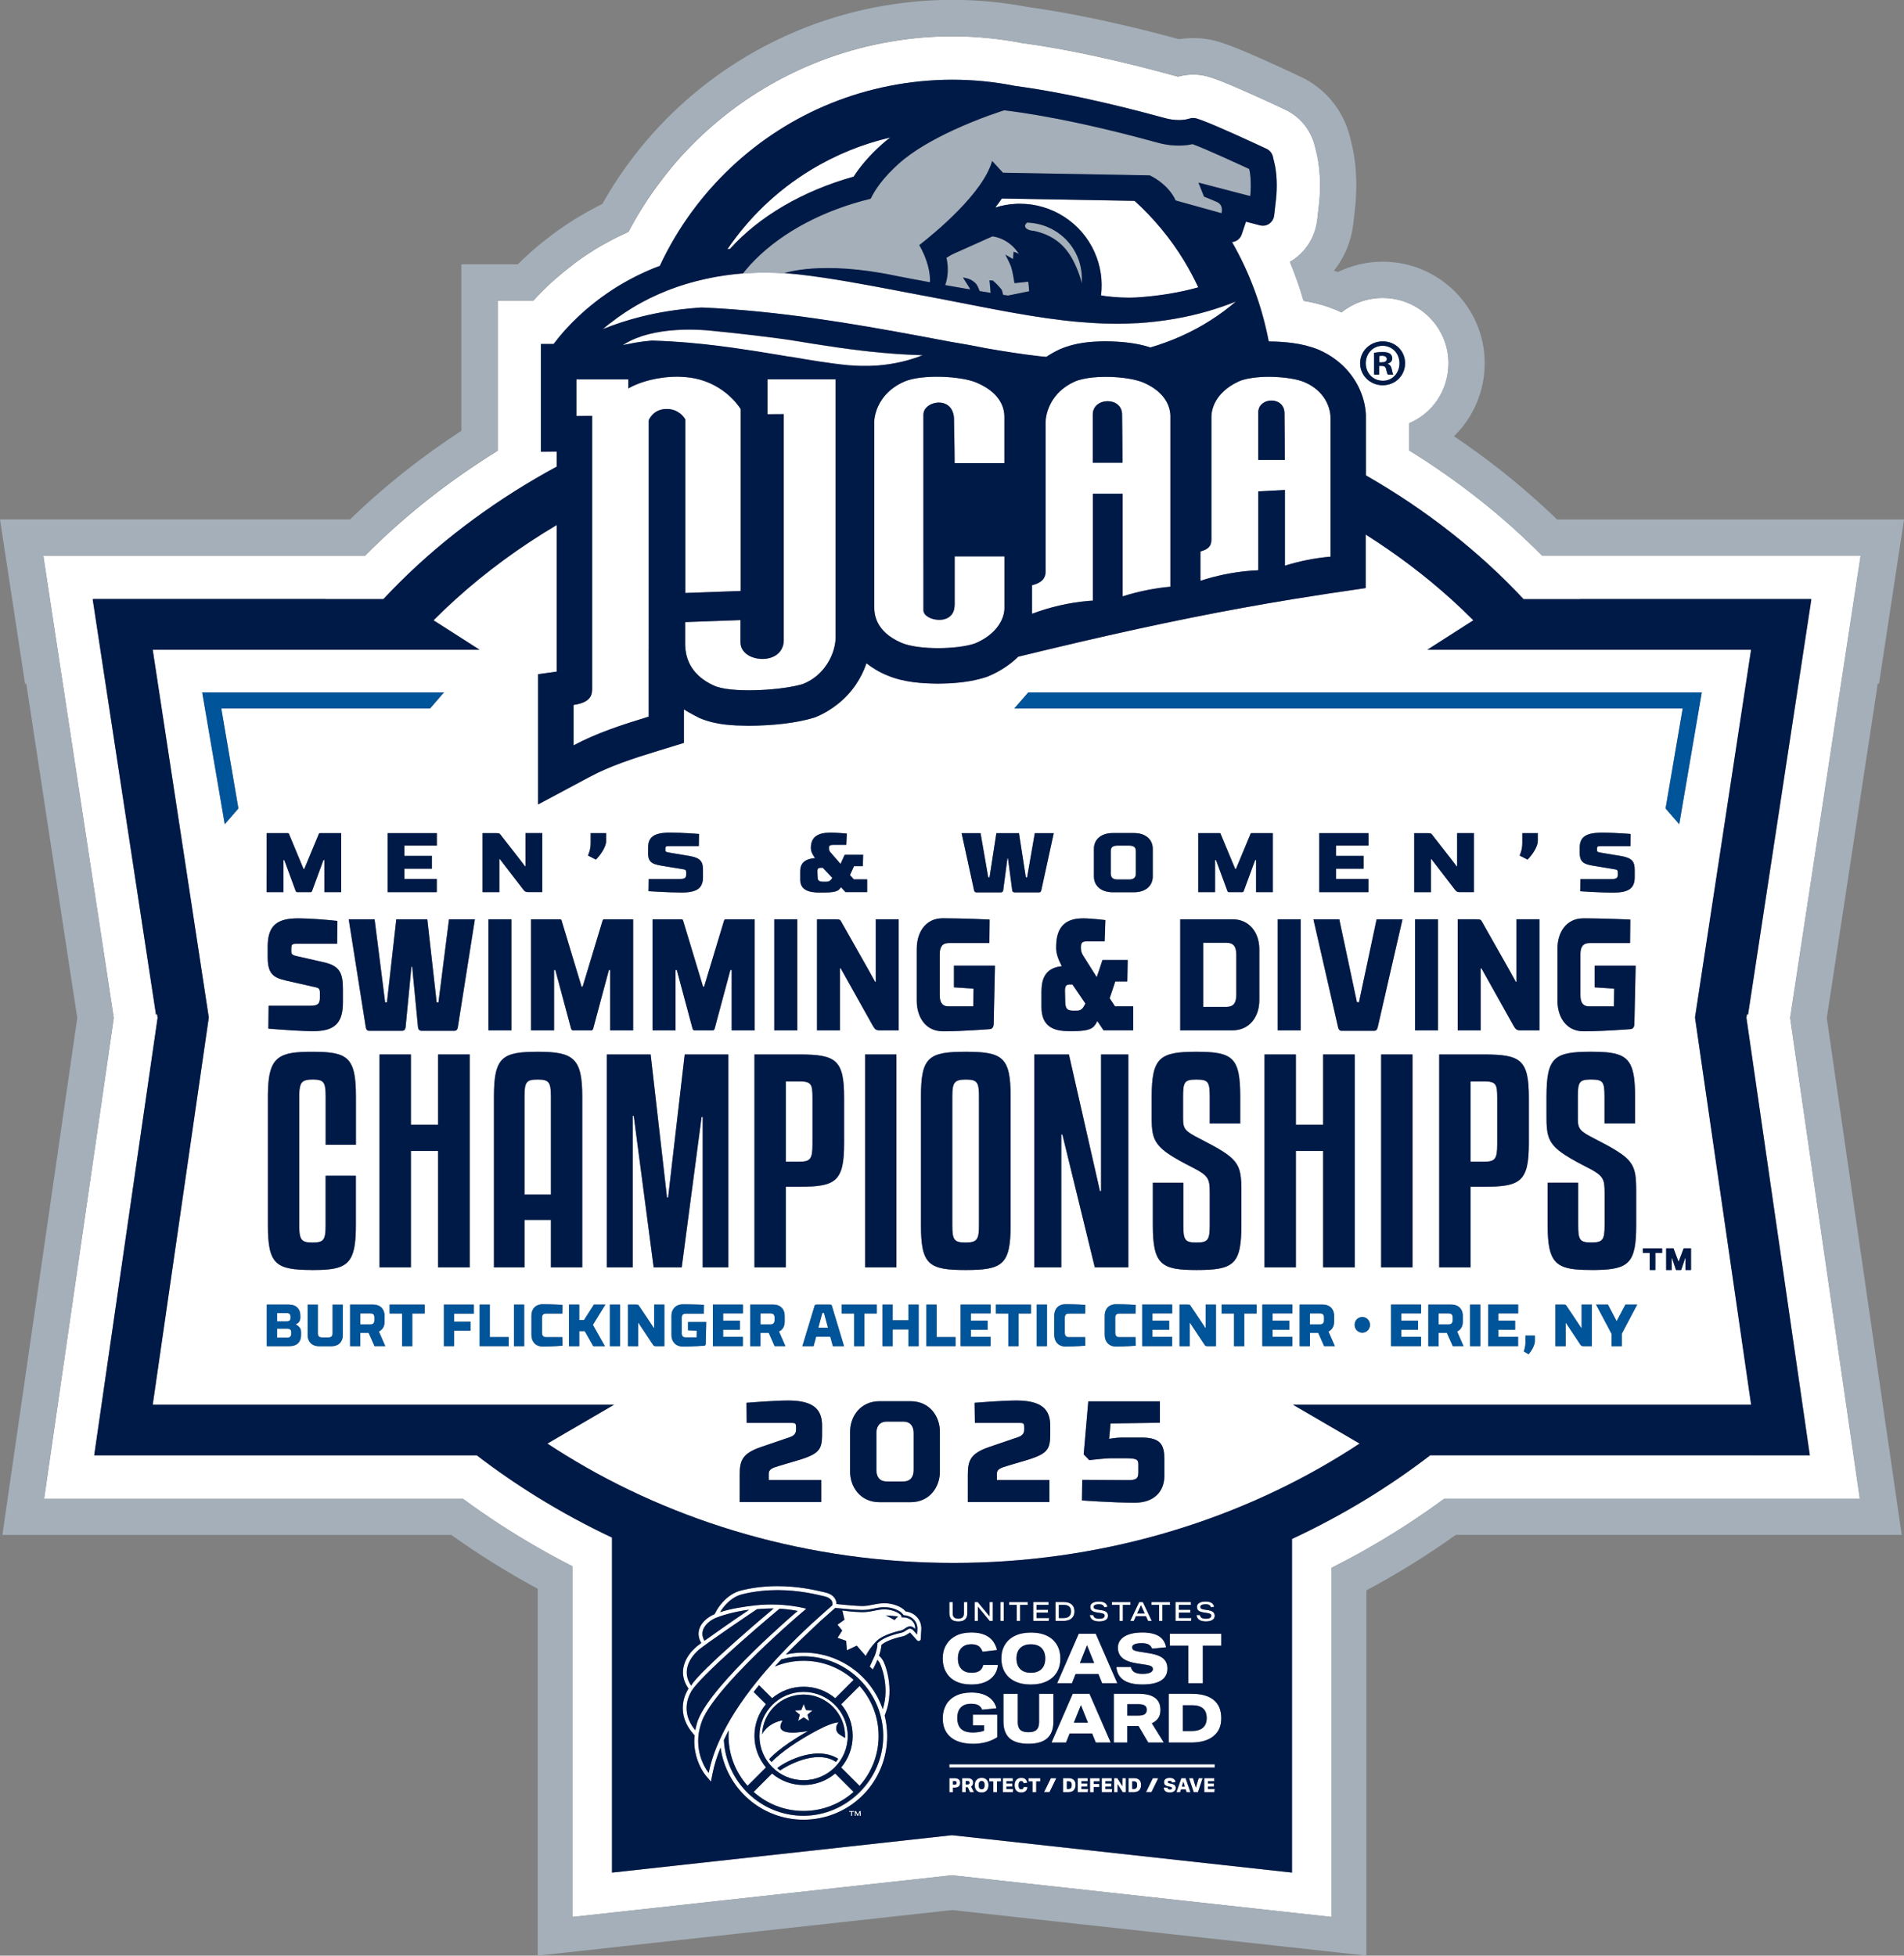 <?xml version="1.0" encoding="UTF-8"?>
<svg id="Layer_2" xmlns="http://www.w3.org/2000/svg" viewBox="0 0 384 394.37">
  <rect x="0" y="0" width="384" height="394.37" fill="#808080" stroke="none"/>
  <defs>
    <style>
      .cls-1 {
        fill: #001a48;
      }

      .cls-2 {
        fill: #a4afb9;
      }

      .cls-3 {
        fill: #fff;
      }

      .cls-4 {
        fill: #005499;
      }
    </style>
  </defs>
  <g id="WHITE">
    <g>
      <path class="cls-3" d="M144.23,125.24l-6.05.22v3.79c0,.39-.01,1.02.07,1.77.24,2.1,1.29,5.23,5.74,7.25,3.34,1.51,12.55,1,16.91-.05.39-.09.75-.19,1.06-.29,3.36-1.33,5.38-4.19,6.18-6.91.05-.18.1-.35.14-.53.16-.7.25-1.39.25-2.03v-51.96h-13.75v7.04l3.29-.02v45.61c0,.76-.2,1.38-.51,1.9-.97,1.63-3.18,2.14-5.08,1.72-1.15-.25-2.18-.83-2.72-1.72-.15-.24-.26-.49-.33-.77-.06-.22-.09-.46-.09-.71v-4.49l-5.11.19Z"/>
      <path class="cls-3" d="M301.96,230.79v-9.4c0-2.77-.22-3.31-2.69-3.31h-2.69v16.19h2.69c2.25,0,2.69-.54,2.69-3.48Z"/>
      <path class="cls-3" d="M172.16,35.62c1.38-2.16,3.28-4.34,5.64-6.46.54-.49,1.12-.96,1.72-1.43-5.55,1.3-10.99,3.48-16.12,6.61-6.86,4.2-12.46,9.66-16.7,15.91.18-.02.35-.05.53-.07,5.87-6.54,14.71-11.7,24.92-14.55Z"/>
      <path class="cls-3" d="M246.3,79.4c-.25.28-.48.55-.68.83-.54.77-.87,1.52-1.06,2.18-.19.65-.25,1.21-.25,1.61v24.79c0,.18-.01.35-.04.51-.12.82-.59,1.47-2.17,1.89v5.92c1.59-.52,3.22-.95,4.88-1.29,1.55-.32,3.12-.56,4.73-.7.69-.06,1.37-.1,2.05-.13v-15.91l.77-.04,4.3-.23.31-.02s0,.11,0,.16c0,.86,0,2.76,0,5.03,0,3.3,0,7.35,0,10.08,2.88-.89,5.88-1.51,8.97-1.8.07,0,.15,0,.22-.01v-27.97c0-2.19-1.21-5.44-5.11-7.16-.04-.02-.07-.03-.1-.05-1.41-.61-3.83-1-6.31-1.08-1.11-.04-2.23,0-3.28.09-.67.06-1.3.16-1.89.28-.67.14-1.27.31-1.77.54-1.33.59-2.34,1.29-3.11,2.03-.16.15-.32.31-.46.47ZM253.77,85.6v-2.41c0-1.8,1.78-2.64,3.27-2.34.25.05.48.13.71.24.75.38,1.31,1.11,1.31,2.25,0,.47.02,1.77.04,4.4.01,1.32.02,2.97.03,5.03h-5.36v-7.16Z"/>
      <path class="cls-3" d="M173.72,73.82c1.09.02,2.17,0,3.24-.08,1.62-.12,3.19-.36,4.71-.71.27-.06.55-.13.82-.2.25-.06.49-.13.74-.2.49-.14.97-.29,1.45-.45.39-.13.78-.28,1.17-.43.08-.03.16-.06.24-.09h0s-.06,0-.1,0c-1.44-.04-2.88-.11-4.32-.2-.17-.01-.34-.02-.5-.03-1.04-.07-2.08-.15-3.12-.25-.8-.07-1.59-.15-2.39-.23-.65-.07-1.29-.14-1.94-.22-3.17-.38-6.33-.84-9.5-1.34-1.08-.17-2.16-.35-3.25-.53,0,0,0,0,0,0-4.74-.79-12.97-1.69-17.65-2.15-1.33-.13-2.72-.2-4.12-.21-3.83-.02-7.76.47-10.95,1.75-.82.33-1.58.71-2.29,1.15-.13.08-.27.16-.39.24.4-.09.82-.16,1.23-.24.42-.08.84-.18,1.27-.25,1.07-.18,2.16-.32,3.28-.42.03,0,.06,0,.08,0h.09s.09,0,.09,0c1.34.03,2.67.1,3.99.18.98.06,1.97.13,2.94.21,1.06.09,2.11.19,3.15.3,2.02.21,4,.46,5.95.73,3.22.44,6.31.94,9.21,1.43.83.14,1.67.28,2.5.42,3.85.66,7.83,1.34,11.63,1.71.91.09,1.82.14,2.73.15Z"/>
      <path class="cls-3" d="M186.25,114.64v-31.05c0-.53.22-1,.57-1.38,1.33-1.45,4.59-1.61,5.4,1.02.12.38.2.81.2,1.31,0,.07,0,.15,0,.24,0,1.03.07,3.32.1,5.91,0,.03,0,.07,0,.1,0,.85.02,1.72.02,2.6h10.04v-9.37c0-2.33-1.34-5.08-5.7-6.9-3.17-1.32-11-1.68-14.47-.18-2.19.95-3.6,2.27-4.51,3.6-1.28,1.86-1.57,3.74-1.57,4.6v37.16c0,1.47.19,5.04,5.46,7.31,3.47,1.5,11.39,1.36,14.89.13,4.19-1.77,5.91-4.79,5.91-7.12v-10.43h-10.04v9.8c0,4.41-6.28,3.22-6.28,1.07v-8.43Z"/>
      <path class="cls-3" d="M130.82,131.03v-46.25s.82-2.3,3.63-2.3c1.2,0,2.06.42,2.65.88.05.04.1.07.15.11.14.12.26.23.36.34.39.41.58.77.58.77v35.01l1.36-.05,9.82-.36v-36.67s-.6-1.02-1.86-2.26c-1.34-1.31-3.42-2.86-6.37-3.69-.54-.15-1.13-.27-1.73-.37-.63-.1-1.29-.16-1.99-.19-.23,0-.45-.03-.69-.03-4.39,0-7.52,1.15-9.03,1.85-.3.14-.53.26-.69.35-.2.11-.31.18-.31.18v-1.84h-10.47v7.39l1.96-.02h1.22s0,6.58,0,6.58v48.27c0,1.06.07,2.9-3.76,3.43v8.15c4.68-2.5,9.75-4.14,15.15-5.79v-13.5Z"/>
      <path class="cls-3" d="M227.63,60.04c.53,0,1.05-.01,1.58-.04,4.51-.3,8.59-.96,12.46-2.04-.86-1.85-1.83-3.66-2.91-5.44-2.79-4.57-6.16-8.57-9.93-12l-26.64-.47h-.14c-.41.59-.85,1.2-1.33,1.82,1.3-.41,2.65-.66,4.02-.74.31-.02.62-.03.93-.03,6.51,0,12.43,3.83,15.08,9.76,1.23,2.76,1.68,5.76,1.31,8.75,1.22.19,3.3.44,5.58.44Z"/>
      <path class="cls-3" d="M230.58,77.13c-.7-.3-1.63-.55-2.69-.74-2.93-.53-6.85-.58-9.58.05-.6.14-1.14.31-1.6.51-.32.14-.62.3-.91.46-4.24,2.37-4.93,6.36-4.93,7.74v30.12c0,1.13-.56,2.2-2.73,2.73v5.76c3.57-1.34,7.35-2.23,11.29-2.59.33-.03.65-.04.97-.06v-21.56h6.01c0,.88,0,2.7,0,4.94,0,5.21,0,12.66,0,15.76,1.71-.55,3.46-.99,5.25-1.33,1.37-.26,2.75-.47,4.17-.6.07,0,.14,0,.21-.02v-34.29c0-.19-.01-.39-.03-.59-.12-1.29-.66-2.67-1.86-3.92-.84-.88-2-1.7-3.58-2.38ZM222.29,93.31h-1.89v-9.72c0-3.52,5.91-3.64,5.91,0,0,.29,0,.91.02,1.93,0,.71.02,1.61.03,2.73.01,1.26.02,2.79.03,4.63,0,.14,0,.28,0,.43h-4.1Z"/>
      <path class="cls-3" d="M140.61,62.1c.26-.02.51-.05.77-.06h.16s.16,0,.16,0c15.47.68,30.57,3.28,43.52,5.69,1.43.27,2.87.54,4.31.81.73.14,1.46.27,2.2.41,2.47.43,4.34.74,6.96,1.27,3.66.64,7.31,1.22,10.87,1.63.49.06.99.09,1.48.14.84-.57,1.75-1.09,2.75-1.54,3.15-1.36,6.27-1.56,9.24-1.6,3.09.04,6.14.3,9.01,1.24,4.42-1.3,8.52-3.16,12.22-5.53,1.77-1.13,3.45-2.38,5.02-3.74-1.84.75-3.71,1.38-5.62,1.94-4.47,1.3-9.14,2.1-14.19,2.43h-.16s-.16,0-.16,0c-3.75.22-7.52.1-11.35-.23-1.09-.09-2.18-.2-3.27-.33-4.35-.51-8.79-1.26-13.37-2.12-2.62-.49-5.28-1.02-8.01-1.55-.19-.04-.39-.08-.58-.11-.7-.14-1.4-.27-2.1-.41-.13-.03-.27-.05-.4-.08-.94-.18-1.89-.36-2.84-.54-.41-.08-.82-.16-1.23-.23-.12-.02-.24-.05-.37-.07-.82-.15-1.65-.31-2.48-.47-.63-.12-1.26-.24-1.89-.36-.12-.02-.24-.04-.35-.07-6.5-1.23-13.2-2.5-19.62-3.24-.96-.11-1.93-.19-2.9-.26-2.48-.17-4.97-.19-7.42-.05-.37.02-.75.06-1.12.08-.18.01-.36.03-.54.04-.33.03-.65.06-.98.09-.37.04-.74.08-1.1.13-.32.04-.65.08-.97.13-.1.01-.2.03-.3.05-.26.04-.52.08-.78.12-.32.05-.64.11-.96.16-.32.06-.65.12-.97.19-.03,0-.06.01-.09.02-.32.06-.63.13-.94.2-.35.08-.69.16-1.04.24-.31.07-.62.15-.92.23-.34.09-.68.18-1.02.28-.3.09-.6.17-.9.26-.34.1-.67.21-1,.32-.3.1-.59.19-.88.29-.33.11-.65.24-.98.36-.29.11-.58.21-.86.32-.32.13-.64.26-.96.4-.28.12-.56.23-.83.35-.32.14-.63.29-.95.44-.27.13-.54.25-.81.38-.26.13-.52.26-.77.4-.05.03-.11.05-.16.08-.26.13-.52.27-.77.4-.31.17-.61.35-.92.52-.25.14-.49.28-.74.43-.31.19-.61.38-.91.57-.23.15-.47.29-.69.44-.31.21-.62.42-.93.64-.21.15-.42.29-.63.44-.34.24-.66.5-.99.75-.17.13-.34.26-.51.39-.49.39-.98.79-1.45,1.2,2.51-1.02,5.06-1.84,7.69-2.5,3.6-.91,7.36-1.5,11.34-1.8Z"/>
      <path class="cls-3" d="M278.88,76.78c1.94.03,3.36-1.56,3.36-3.52s-1.43-3.53-3.39-3.53h-.03c-1.94,0-3.39,1.59-3.39,3.53s1.45,3.52,3.44,3.52ZM277.13,71.15c.4-.08.97-.16,1.7-.16.83,0,1.21.13,1.54.35.24.19.43.54.43.94,0,.51-.38.89-.91,1.05v.05c.43.13.67.49.81,1.08.13.67.22.94.32,1.08h-1.1c-.13-.16-.22-.54-.35-1.05-.08-.48-.35-.7-.92-.7h-.48v1.75h-1.02v-4.39Z"/>
      <path class="cls-3" d="M124.44,47.83s.02,0,.03-.01c.02-.01.04-.02.07-.03l-.1.05Z"/>
      <path class="cls-3" d="M194.75,217.7c-2.31,0-2.69.65-2.69,3.42v25.92c0,2.99.39,3.53,2.69,3.53s2.69-.65,2.69-3.53v-25.92c0-2.94-.38-3.42-2.69-3.42Z"/>
      <path class="cls-3" d="M216.32,203.81h.87c.97,0,1.28-.58,1.72-1.44l-2.61-3.84h-.56c-.72,0-.95.35-.95,1.28l.05,2.05c.03,1.22.15,1.92,1.48,1.95Z"/>
      <path class="cls-3" d="M227.73,170.52h-2.36c-.97,0-1.35.36-1.35,1.1v4.54c0,.75.37,1.19,1.35,1.19h2.36c.97,0,1.35-.44,1.35-1.19v-4.54c0-.75-.37-1.1-1.35-1.1Z"/>
      <path class="cls-3" d="M371.96,280.57l-10.91-75.3,10.89-71.41,1.79-11.75,1.54-10.06h-64.26c-3.96-4-8.25-7.84-12.87-11.47-4.43-3.49-9.07-6.73-13.91-9.72v-5.5c4.69-2.01,7.91-6.62,7.91-12.1,0-7.26-5.95-13.17-13.28-13.17-3.15,0-6.05,1.1-8.33,2.92-.37-.18-.74-.37-1.12-.53l-.08-.03-.08-.03c-1.66-.68-3.31-1.15-4.92-1.48-.48-.1-.95-.19-1.42-.27-.77-2.68-1.7-5.3-2.76-7.86.27-.15.54-.3.79-.48,2.09-1.44,3.59-3.56,4.32-5.98.18-.61.33-1.23.4-1.88l.38-3.33c.19-1.68.51-6.06-.51-10.27l-.34-1.41c-.81-3.27-3.02-5.97-6.05-7.37l-1.27-.6c-1.49-.7-9.11-4.24-12.63-5.51l-.06-.02-.06-.02-.87-.3-.04-.02h-.04c-1.14-.39-2.32-.58-3.5-.58-.22,0-.44,0-.65.02-.3.02-.59.05-.88.09-.41.06-.81.13-1.18.22l-.32.08c-.1,0-.2-.02-.29-.05l-.05-.02h-.05s-.34-.1-.34-.1c-4.58-1.24-18.02-4.89-30.82-6.6-4.58-.89-9.26-1.35-14-1.35-2.46,0-4.95.12-7.38.37-1.27.13-2.54.29-3.79.49-16.86,2.57-32.27,10.84-43.73,23.56-1.43,1.59-2.76,3.25-4.04,4.94-2.42,3.2-4.56,6.58-6.41,10.09l-.19.08-.06.02-.06.03c-.36.16-.73.34-1.15.54l-.05.02c-.25.12-.49.24-.74.36-.35.17-.69.34-1,.51-.27.14-.54.29-.8.43-.34.18-.69.37-1.02.56l-.04.02-.04.02-.12.07-.59.34-.1.06-.2.12-.07.04-.59.35-.04.03-.04.03c-.39.25-.78.49-1.19.76-.41.27-.82.55-1.17.79l-.17.12-.06.04h-.01c-.28.2-.56.4-.81.58-.16.12-.32.24-.48.36-.07.05-.14.1-.2.15l-.02.02-.05.04-.05.04-.02.02-.18.14-.08.06-.02.02c-.2.16-.41.31-.61.47l-.08.06c-.25.19-.49.39-.72.58-.31.25-.61.5-.96.79l-.25.21-.41.35c-.22.19-.44.39-.67.59l-.17.15-.12.11-.06.06-.06.05-.08.07-.08.07-.27.25-.1.09-.04.04-.04.04c-.35.34-.71.69-1,.98l-.14.13-.06.06-.06.06-.06.06-.09.09-.07.07-.07.07c-.47.49-.95.99-1.47,1.57h-7.21v30.27c-1.64,1.02-3.25,2.07-4.85,3.14-3.1,2.08-6.12,4.26-9.03,6.56-4.62,3.64-8.91,7.47-12.87,11.47H8.73l1.53,10.06,1.79,11.75,10.89,71.41-10.91,75.3-1.69,11.67-1.45,10h84.48c4.78,3.52,9.81,6.8,15.06,9.81,2.29,1.32,4.62,2.58,7,3.79v70.73l76.57-8.41,76.57,8.41v-70.42c2.37-1.2,4.71-2.44,7-3.74,5.47-3.11,10.71-6.5,15.67-10.16h83.87l-1.45-10-1.69-11.67ZM278.86,68.84h.03c2.53,0,4.49,1.96,4.49,4.41s-1.96,4.44-4.52,4.44-4.55-1.94-4.55-4.44,2.02-4.41,4.55-4.41ZM353.21,293.49h-64.77c-4.08,3.14-8.38,6.09-12.87,8.83-4.79,2.93-9.8,5.62-15,8.04v67.28l-68.57-7.54-68.57,7.54v-67.56c-5.2-2.46-10.21-5.17-15-8.13-4.26-2.63-8.36-5.46-12.26-8.45H19l1.69-11.67,11.1-76.59-.11-.69h-.23l-10.97-71.96-1.79-11.76h.23v-.02s11.88,0,11.88,0h34.91v.02h11.64c4.38-4.7,9.23-9.16,14.55-13.35,1.19-.93,2.39-1.84,3.61-2.74,5.3-3.9,10.91-7.45,16.79-10.63v-3.02l-3.18.03v-21.74h2.56c.23-.3.47-.6.71-.9l.12-.16c.11-.14.22-.27.33-.41.28-.34.56-.66.85-.99l.12-.14c.09-.1.18-.2.27-.3.43-.48.85-.92,1.26-1.34l.16-.16.1-.1.14-.13c.3-.3.61-.6.92-.9l.1-.09.27-.25.2-.18.07-.07c.25-.22.48-.44.73-.65l.37-.32.24-.2c.27-.23.53-.44.79-.65.21-.18.44-.35.66-.53.12-.1.25-.19.37-.28.07-.05.14-.11.21-.16l.2-.16.14-.1c.1-.08.21-.16.31-.23.07-.05.14-.11.22-.16.23-.17.46-.32.7-.49l.17-.12c.33-.23.67-.46,1.02-.69.34-.22.68-.44,1.03-.66.16-.1.33-.2.5-.3l.08-.05.21-.12.12-.07c.15-.09.32-.19.48-.28l.13-.08c.29-.16.58-.32.87-.48.22-.12.46-.25.69-.37.3-.16.6-.31.9-.46.2-.1.39-.19.58-.28l.1-.05c.32-.15.64-.3.96-.45l.4-.17.19-.09c.37-.16.7-.31,1.05-.45l.09-.04c.41-.17.85-.32,1.28-.48,1.82-3.9,4.02-7.61,6.56-11.05,9.38-12.73,23.33-22.02,39.74-25.25,2.03-.4,4.09-.71,6.19-.92,2.18-.22,4.36-.33,6.51-.33,4.31,0,8.54.44,12.64,1.25,12.28,1.63,25.45,5.19,29.9,6.4l.41.11c.9.24,1.81.37,2.72.37.19,0,.37,0,.53-.01.25-.01.46-.04.62-.06.18-.03.31-.05.36-.06l.84-.21c.15-.04.29-.06.44-.07.04,0,.09,0,.14,0,.25,0,.5.04.73.12l.87.3c3.21,1.16,11.02,4.8,11.9,5.21l.52.24.75.35c.64.29,1.1.86,1.27,1.54l.23.96.09.39c.74,3.05.4,6.58.32,7.26l-.38,3.31c-.06.53-.31,1.01-.68,1.38-.09.09-.19.18-.3.26-.36.24-.76.38-1.18.4-.04,0-.08,0-.13,0-.19,0-.38-.03-.58-.08l-2.81-.73-.86,2.56c-.29.86-1.05,1.46-1.95,1.55,3.49,6.09,6.03,12.84,7.4,20.04.02,0,.04,0,.05,0,1.63.02,3.25.11,4.84.33,1.76.24,3.49.65,5.18,1.34,1.33.57,2.51,1.28,3.54,2.07,4.01,3.05,5.86,7.44,5.98,11.14v.05s0,12.08,0,12.08c6.07,3.48,11.84,7.35,17.25,11.61,5.32,4.19,10.17,8.65,14.55,13.35h11.43v-.02h46.39v.02s.22,0,.22,0l-1.79,11.76-10.97,71.96h-.23l-.11.69,11.1,76.59,1.69,11.67h-11.79Z"/>
      <path class="cls-3" d="M249.35,200.55v-7.97c0-1.86-.69-2.46-2.02-2.46h-4.66v12.93h4.66c1.33,0,2.02-.64,2.02-2.5Z"/>
      <path class="cls-3" d="M279.69,72.42c0-.4-.3-.67-.94-.67-.27,0-.46.03-.56.05v1.26h.48c.57,0,1.02-.19,1.02-.65Z"/>
      <path class="cls-3" d="M108.42,217.7c-2.25,0-2.64.49-2.64,3.42v19.78h5.33v-19.78c0-2.94-.44-3.42-2.69-3.42Z"/>
      <path class="cls-3" d="M165.97,177.8h.64c.71,0,.94-.31,1.25-.77l-1.91-2.04h-.41c-.52,0-.69.19-.69.68l.04,1.09c.02.65.11,1.02,1.08,1.04Z"/>
      <path class="cls-3" d="M163.87,230.79v-9.4c0-2.77-.22-3.31-2.69-3.31h-2.69v16.19h2.69c2.25,0,2.69-.54,2.69-3.48Z"/>
      <polygon class="cls-3" points="163.86 344.94 162.55 344.86 162.07 343.64 161.59 344.86 160.29 344.94 161.3 345.77 160.97 347.04 162.07 346.33 163.17 347.04 162.84 345.77 163.86 344.94"/>
      <polygon class="cls-3" points="172.99 365.94 172.64 365.2 172.38 365.2 172.38 366.18 172.58 366.18 172.58 365.52 172.9 366.18 173.06 366.18 173.38 365.51 173.38 366.18 173.58 366.18 173.58 365.2 173.33 365.2 172.99 365.94"/>
      <path class="cls-3" d="M162.07,359.96c-2.43,0-4.65-.87-6.37-2.32l-3.71,3.71c2.68,2.39,6.21,3.84,10.08,3.84s7.4-1.45,10.08-3.84l-3.71-3.71c-1.72,1.45-3.94,2.32-6.37,2.32Z"/>
      <polygon class="cls-3" points="171.25 365.38 171.64 365.38 171.64 366.18 171.86 366.18 171.86 365.38 172.24 365.38 172.24 365.2 171.25 365.2 171.25 365.38"/>
      <path class="cls-3" d="M162.07,358.99c4.92,0,8.9-3.98,8.9-8.9s-3.98-8.9-8.9-8.9-8.9,3.98-8.9,8.9,3.98,8.9,8.9,8.9ZM168.6,355.32c-3.33-2.31-8.59-.08-11.25,1.71-.19-.13-.41-.3-.59-.46.69-.72,7.46-4.89,12.29-1.9,0,0-.45.65-.45.65ZM155.12,354.75s1.87-2.31,7.84-5.68c-3.5.6-6.68.52-5.19-2.01.03-.05-.01-.11-.07-.11-.75.11-2.82.68-4,2.75.2-4.44,3.88-7.99,8.37-7.99s8.37,3.76,8.37,8.37c0,.13,0,.25,0,.38-.19-.13-.44-.29-.79-.49-.02,0-.03-.02-.05-.03-.04-.02-.07-.04-.11-.07-1.31-.75-.81-2.08-.44-2.42.05-.05.01-.14-.06-.13-.5.05-1.18.25-1.99.57-.32.13-.66.28-1.02.44-.75.35-1.58.78-2.44,1.27-2.65,1.5-5.73,3.47-7.95,5.69-.16-.2-.33-.35-.47-.56Z"/>
      <path class="cls-3" d="M169.65,343.69c1.45,1.72,2.32,3.94,2.32,6.37s-.87,4.65-2.32,6.37l3.71,3.71c2.39-2.68,3.84-6.21,3.84-10.08s-1.45-7.4-3.84-10.08l-3.71,3.71Z"/>
      <path class="cls-3" d="M182.65,324.95c-.74-.93-2.55-1.64-4.23-1.64-.97,0-1.69.15-2.4.29-.66.14-1.28.27-2.13.27h0c-1.42,0-4.91-.37-4.94-.38l-.26-.03c0-.28-.05-.66-.27-1.05-.37-.63-1.05-1.07-2.04-1.29-.11-.03-.24-.06-.38-.09-1.62-.38-4.99-1.17-9.19-1.17-2.55,0-5.01.29-7.34.87-3.12.78-4.85,3.84-4.92,3.98l-.44.8c-1.18.49-2.58,1.51-3.06,2.93-.31.93-.19,1.91.36,2.83l.03.05c-.53.39-.93.71-1.16.91-.81.73-1.87,1.93-2.33,3.51-.46,1.58-.18,3.18.8,4.63l.1.15c-.36.57-.94,1.68-1.11,3.14-.24,2.11.48,4.19,2.1,6.02l.24.27c-.16,1.64.04,3.05.33,4.16.65,2.4,1.86,3.86,1.91,3.92l1.06,1.26.32-1.62c.33-1.69.88-3.46,1.63-5.28v.12s.01,0,.01,0c1.18,8.2,8.29,14.51,16.82,14.45,9.34-.06,16.8-7.6,16.77-16.95,0-1.4-.18-2.75-.51-4.05.03-.09.07-.2.11-.3.06-.16.11-.3.12-.32,1.79-4.81-.13-9.93-.68-10.67-.08-.12-.36-.51-.69-.78.24-.71.43-1.46.49-2.18.56-.48,1.73-1.14,4.16-1.69.2-.04.25-.06.26-.06.42-.13.76-.36,1.04-.54.08-.05.22-.15.3-.19.03.02.08.06.14.13l1.28,1.43c.12.13.3.18.46.12.17-.06.28-.21.29-.38l.11-1.92c.06-.94-.28-1.87-.91-2.55-.4-.43-1.12-.96-2.25-1.11ZM144.46,326.22c2.04-.83,5.07-1.44,6.6-1.6-3.47,2.32-8.98,6.24-8.98,6.24-1.27-2.12.61-3.93,2.38-4.65ZM140.8,332.82c1.52-1.36,11.87-8.31,11.87-8.31,0,0,1.45-.15,3.05-.15.11,0,.22,0,.33,0,0,0-15.05,12.6-16.65,15.57-1.88-2.77-.45-5.44,1.41-7.11ZM140.5,347.74c-.13.5-.23.94-.23.94-.02.08-.03.17-.05.25-3.21-3.87-1.11-7.42-.58-8.18,2.84-4.06,17.56-16.32,17.56-16.32h.09c.49,0,1.97.12,3.58.44,0,0-16.97,14.38-20.02,21.82,0,0,0,0,0,0-.06.12-.11.27-.16.43-.07.21-.14.42-.18.62ZM145.18,350.75c-1.03,2.24-1.82,4.51-2.26,6.77,0,0-2.72-3.23-2-8.04,0,0,.25-1.66.96-3.16.55-1.11,1.31-2.24,1.88-3.02,1.62-2.23,3.98-4.92,7.01-7.98,5.17-5.24,10.56-9.82,10.61-9.86l1.23-1.05s-4.46-1.3-10.22-.68c-2.2.23-4.93.64-7.17,1.37.05-.09,1.63-2.89,4.42-3.59,2.52-.63,4.95-.85,7.15-.85,4.48,0,8.01.92,9.4,1.24,2.07.47,1.67,1.81,1.67,1.81-.06.05-.13.12-.23.21-1.24,1.12-5.69,4.86-10.5,10.02-.15.16-.29.31-.44.47-.18.2-.37.4-.56.61-.06.06-.11.12-.17.18-.53.59-1.06,1.19-1.59,1.81-.63.74-1.26,1.5-1.88,2.27-.36.45-.72.91-1.07,1.36-1.49,1.95-2.91,4-4.15,6.11-.45.77-.88,1.54-1.28,2.32-.29.56-.56,1.12-.82,1.68ZM162.05,366.17c-8.56,0-15.57-6.72-16.05-15.16h0s0-.05,0-.13c.22-.47.46-.95.71-1.45.09-.17.18-.34.27-.51l-.02.15c-.02.33-.03.65-.03.98,0,3.87,1.45,7.4,3.84,10.08l3.71-3.71c-1.45-1.72-2.32-3.94-2.32-6.37s.87-4.65,2.32-6.37l-2.48-2.47s.04-.06.07-.09c.32-.42.66-.85,1-1.28l.05.04,2.59,2.59c1.72-1.45,3.94-2.32,6.37-2.32s4.65.87,6.37,2.32l3.71-3.71c-2.68-2.39-6.21-3.84-10.08-3.84-2.01,0-3.92.39-5.68,1.1l-.12.04c.1-.11.19-.22.29-.33l.11-.12.06-.06c.19-.2.37-.4.55-.6.07-.07.14-.15.2-.22l.07-.08.11-.03c1.52-.43,3.12-.64,4.78-.6,8.64.21,15.61,7.31,15.68,15.95.07,8.92-7.17,16.2-16.08,16.2ZM184.95,329.6l-.7-.78c-.17-.19-.43-.41-.73-.41-.08,0-.16.02-.25.05-.13.05-.28.15-.5.29-.26.17-.53.35-.83.44-.03,0-.1.03-.2.05-2.23.51-3.8,1.18-4.65,1.99l-.12.11v.16c-.03.71-.24,1.5-.49,2.23l-1.07,2.33.61.59c.04-.06.5-.87.94-1.95.12.13.24.29.34.43l.02.02c.27.36,2.21,4.91.71,9.5-2.28-6.64-8.57-11.41-15.98-11.41-1.19,0-2.35.12-3.47.36h-.06s.08-.08.08-.08c1.63-1.71,4.6-4.53,6.83-6.61.78-.7,1.44-1.28,1.95-1.73.33-.29.59-.52.78-.69.11-.1.19-.17.25-.23l.02-.02.61.05c.74.08,3.56.36,4.85.36h0c.93,0,1.59-.14,2.3-.28.66-.14,1.35-.28,2.23-.28,1.42,0,3.04.61,3.62,1.35.02.03.04.06.06.08l.11.16.19.02c.98.09,1.59.53,1.92.88.49.52.74,1.23.7,1.95l-.06,1.04Z"/>
      <path class="cls-3" d="M181.94,326.15h-.09s-.05-.07-.05-.07c.14-.54-1.6-1.53-3.38-1.53s-2.69.6-4.73.56c-2.05-.04-3.79-.34-3.79-.34h-.03s.43,1.87.43,1.87l-1.41,1,.95,1.18-.94,1.47,1.74.61.14,1.91c.35-.17,1.99-.94,1.99-.94l1.82,2.09s.58-1.34,2.06-2.9c1.48-1.56,4.93-2.21,5.15-2.27.45-.14.9-.58,1.31-.73.67-.25,1.19.19,1.45.48.07-1.21-.83-2.43-2.64-2.39ZM180.41,326.69l-1.74-.93,2.45.21-.71.73Z"/>
      <path class="cls-3" d="M190.13,334.45c0,1.09.24,2.03.71,2.82s1.13,1.39,1.99,1.8c.86.41,1.87.62,3.05.62,1.58,0,2.83-.34,3.77-1.04.94-.69,1.48-1.66,1.61-2.91h-2.96c-.12.54-.38.94-.76,1.2-.39.26-.92.38-1.6.38-.88,0-1.55-.25-2.03-.75-.48-.5-.72-1.21-.72-2.12s.24-1.61.71-2.12c.48-.51,1.14-.76,1.99-.76.62,0,1.1.12,1.46.36.36.24.63.62.8,1.15l2.93-.34c-.29-1.18-.86-2.07-1.73-2.66-.86-.59-2.01-.88-3.46-.88-1.2,0-2.24.22-3.1.66-.86.44-1.52,1.05-1.98,1.84-.46.79-.69,1.71-.69,2.74Z"/>
      <path class="cls-3" d="M235.44,336.49c0-.87-.29-1.56-.86-2.05-.57-.49-1.51-.84-2.8-1.04l-2.15-.35c-.51-.08-.86-.19-1.03-.31-.18-.12-.27-.31-.27-.56,0-.27.17-.48.5-.61.33-.14.82-.21,1.46-.21.57,0,1.02.09,1.34.26.33.17.57.45.73.85l2.81-.28c-.18-1-.66-1.74-1.45-2.24-.79-.49-1.9-.74-3.33-.74-1.55,0-2.76.27-3.63.81-.88.54-1.31,1.29-1.31,2.25,0,.89.32,1.6.95,2.11.63.51,1.63.87,3,1.08l1.77.27c.49.08.84.18,1.04.31.2.13.3.31.3.55,0,.31-.18.55-.54.71-.36.17-.88.25-1.55.25-.72,0-1.26-.11-1.64-.34-.37-.22-.61-.57-.7-1.05h-2.94c.11,1.18.6,2.07,1.47,2.65.87.59,2.13.88,3.79.88s2.91-.27,3.76-.81c.85-.54,1.27-1.34,1.27-2.39Z"/>
      <polygon class="cls-3" points="235.94 331.87 239.66 331.87 239.66 339.44 242.59 339.44 242.59 331.87 246.31 331.87 246.31 329.46 235.94 329.46 235.94 331.87"/>
      <path class="cls-3" d="M213.21,339.44h2.98l.74-1.86h4.6l.75,1.86h3.06l-4.35-9.98h-3.44l-4.35,9.98ZM219.23,331.78l1.44,3.58h-2.88l1.44-3.58Z"/>
      <path class="cls-3" d="M201.96,334.45c0,1.1.24,2.04.73,2.83.48.79,1.17,1.39,2.05,1.8.89.41,1.93.62,3.13.62s2.32-.21,3.22-.64c.9-.43,1.58-1.04,2.05-1.82.47-.79.71-1.71.71-2.78s-.24-2.04-.73-2.83c-.49-.79-1.17-1.39-2.05-1.8-.88-.41-1.93-.61-3.13-.61s-2.32.21-3.22.64c-.9.43-1.58,1.04-2.05,1.82-.47.79-.71,1.71-.71,2.77ZM205.77,332.33c.51-.5,1.22-.75,2.14-.75s1.64.25,2.14.75c.5.5.76,1.21.76,2.12s-.25,1.62-.76,2.12c-.51.5-1.22.75-2.15.75s-1.63-.25-2.14-.75c-.5-.5-.76-1.21-.76-2.12s.25-1.62.76-2.12Z"/>
      <path class="cls-3" d="M240.33,341.57h-4.62v9.83h4.49c1.95,0,3.46-.43,4.53-1.28,1.06-.85,1.6-2.06,1.6-3.63s-.51-2.84-1.52-3.67c-1.01-.83-2.5-1.25-4.46-1.25ZM240.26,349.08h-1.69v-5.2h1.82c1.99,0,2.99.86,2.99,2.59s-1.04,2.62-3.11,2.62Z"/>
      <path class="cls-3" d="M196.25,351.64c.92,0,1.81-.11,2.64-.34.84-.23,1.58-.56,2.24-1v-4.53h-4.93v2.16h2.27v1.06c-.64.25-1.39.37-2.26.37-1.07,0-1.87-.24-2.38-.72-.51-.48-.77-1.21-.77-2.19s.24-1.65.71-2.14c.47-.49,1.16-.74,2.07-.74.62,0,1.1.09,1.45.28.35.18.61.49.78.91l2.89-.29c-.26-1.01-.82-1.79-1.69-2.34-.87-.55-1.99-.83-3.36-.83-1.21,0-2.25.21-3.12.64-.87.43-1.53,1.03-1.99,1.82-.45.79-.68,1.7-.68,2.76,0,1.62.53,2.88,1.6,3.77,1.07.89,2.58,1.33,4.52,1.33Z"/>
      <path class="cls-3" d="M202.38,341.57v5.55c0,1.53.41,2.67,1.24,3.41.83.74,2.09,1.11,3.8,1.11s2.97-.37,3.8-1.11c.83-.74,1.24-1.88,1.24-3.41v-5.55h-2.89v5.75c0,.69-.17,1.19-.52,1.51-.34.32-.89.48-1.63.48s-1.29-.16-1.63-.48c-.34-.32-.51-.83-.51-1.51v-5.75h-2.89Z"/>
      <path class="cls-3" d="M233.62,346.46c.28-.44.43-.98.43-1.63,0-2.17-1.46-3.26-4.39-3.26h-5.02v9.83h2.72v-3.33h2.26l1.97,3.33h3.14l-2.41-3.88c.59-.27,1.02-.62,1.31-1.05ZM230.84,345.7c-.28.18-.74.27-1.36.27h-2.12v-2.31h2.15c.63,0,1.08.09,1.36.27.27.18.41.47.41.87s-.14.71-.43.9Z"/>
      <path class="cls-3" d="M215.73,349.57h4.53l.74,1.83h3.01l-4.28-9.83h-3.38l-4.28,9.83h2.93l.73-1.83ZM218,343.86l1.42,3.52h-2.83l1.42-3.52Z"/>
      <path class="cls-3" d="M191.46,323.07v2.25c0,.55.15.97.45,1.25.3.28.75.41,1.36.41s1.06-.14,1.36-.41c.3-.27.45-.69.45-1.25v-2.25h-.68v2.28c0,.36-.09.63-.28.8-.18.17-.47.26-.86.26s-.67-.09-.86-.26c-.18-.17-.27-.44-.27-.8v-2.28h-.68Z"/>
      <polygon class="cls-3" points="199.6 326.88 200.23 326.88 200.23 323.07 199.57 323.07 199.57 325.94 197.19 323.07 196.56 323.07 196.56 326.88 197.22 326.88 197.22 324 199.6 326.88"/>
      <rect class="cls-3" x="201.76" y="323.07" width=".68" height="3.81"/>
      <polygon class="cls-3" points="205.74 326.88 205.74 323.64 207.28 323.64 207.28 323.07 203.53 323.07 203.53 323.64 205.07 323.64 205.07 326.88 205.74 326.88"/>
      <polygon class="cls-3" points="211.48 323.64 211.48 323.07 208.38 323.07 208.38 326.88 211.5 326.88 211.6 326.3 209.06 326.3 209.06 325.2 211.36 325.2 211.36 324.63 209.06 324.63 209.06 323.64 211.48 323.64"/>
      <path class="cls-3" d="M222.5,326.28c-.18.1-.45.16-.79.16-.38,0-.67-.06-.87-.18-.2-.12-.32-.31-.37-.57h-.68c.05.44.23.77.55.97.31.21.77.32,1.37.32.55,0,.99-.1,1.29-.3.31-.2.46-.48.46-.83,0-.32-.1-.57-.31-.75-.21-.18-.54-.31-.98-.38l-.79-.12c-.3-.05-.52-.11-.64-.19-.12-.08-.18-.2-.18-.36,0-.17.09-.3.28-.39.19-.09.45-.14.79-.14.21,0,.38.02.52.06.14.04.25.1.34.19.09.09.17.21.23.36l.64-.1c-.06-.25-.17-.45-.31-.6-.14-.15-.33-.27-.56-.34-.23-.08-.52-.11-.86-.11-.55,0-.99.09-1.29.28-.31.19-.46.46-.46.8,0,.22.05.4.14.55.09.15.24.27.45.36.21.09.49.17.84.22l.68.1c.27.04.46.1.59.19.13.09.19.21.19.37,0,.19-.09.33-.28.44Z"/>
      <polygon class="cls-3" points="224.26 323.64 225.79 323.64 225.79 326.88 226.47 326.88 226.47 323.64 228 323.64 228 323.07 224.26 323.07 224.26 323.64"/>
      <polygon class="cls-3" points="235.98 323.07 232.23 323.07 232.23 323.64 233.77 323.64 233.77 326.88 234.44 326.88 234.44 323.64 235.98 323.64 235.98 323.07"/>
      <polygon class="cls-3" points="240.18 323.64 240.18 323.07 237.08 323.07 237.08 326.88 240.2 326.88 240.3 326.3 237.75 326.3 237.75 325.2 240.06 325.2 240.06 324.63 237.75 324.63 237.75 323.64 240.18 323.64"/>
      <path class="cls-3" d="M244.02,326.28c-.18.1-.45.16-.79.16-.38,0-.67-.06-.87-.18-.2-.12-.32-.31-.37-.57h-.68c.05.44.23.77.55.97.31.21.77.32,1.37.32.55,0,.99-.1,1.29-.3.31-.2.46-.48.46-.83,0-.32-.1-.57-.31-.75-.21-.18-.53-.31-.98-.38l-.79-.12c-.3-.05-.52-.11-.64-.19-.12-.08-.18-.2-.18-.36,0-.17.09-.3.28-.39.19-.09.45-.14.79-.14.21,0,.38.02.52.06.14.04.25.1.35.19.09.09.17.21.22.36l.64-.1c-.06-.25-.16-.45-.31-.6-.14-.15-.33-.27-.56-.34-.23-.08-.52-.11-.86-.11-.56,0-.99.09-1.29.28-.31.19-.46.46-.46.8,0,.22.05.4.14.55.09.15.24.27.45.36.21.09.49.17.84.22l.68.1c.27.04.46.1.59.19.13.09.19.21.19.37,0,.19-.09.33-.27.44Z"/>
      <path class="cls-3" d="M229.75,323.07l-1.8,3.81h.71l.44-.96h2.01l.44.96h.73l-1.8-3.81h-.74ZM229.34,325.37l.77-1.65.76,1.65h-1.53Z"/>
      <path class="cls-3" d="M214.52,323.07h-1.65v3.81h1.54c.74,0,1.3-.16,1.7-.49.4-.33.6-.8.6-1.41s-.19-1.09-.56-1.41c-.38-.33-.92-.49-1.62-.49ZM215.61,325.97c-.26.23-.66.34-1.18.34h-.88v-2.66h.98c.99,0,1.48.44,1.48,1.33,0,.44-.13.77-.4.99Z"/>
      <rect class="cls-3" x="191.46" y="355.79" width="53.52" height=".65"/>
      <polygon class="cls-3" points="210.57 361.39 211.67 361.39 213.04 358.58 211.94 358.58 210.57 361.39"/>
      <polygon class="cls-3" points="231.13 361.39 232.23 361.39 233.6 358.58 232.5 358.58 231.13 361.39"/>
      <path class="cls-3" d="M193.41,358.86c-.08-.08-.2-.15-.35-.2-.15-.05-.33-.08-.55-.08h-1.05v2.82h.73v-.92h.33c.22,0,.39-.02.54-.07.14-.05.26-.12.34-.21.09-.09.15-.19.18-.31.04-.12.05-.24.05-.37s-.02-.25-.05-.36c-.03-.11-.09-.21-.18-.3ZM192.85,359.79c-.06.06-.17.09-.33.09h-.32v-.7h.32c.16,0,.27.03.33.08.06.06.09.14.09.26s-.03.21-.09.27Z"/>
      <path class="cls-3" d="M196.17,359.95c.07-.13.1-.29.1-.47,0-.11-.02-.22-.05-.33-.04-.11-.1-.2-.18-.29-.09-.08-.2-.15-.34-.2-.15-.05-.33-.08-.54-.08h-1.11v2.82h.72v-.97h.41l.46.97h.8l-.58-1.12c.14-.08.25-.19.32-.33ZM195.45,359.75c-.06.06-.17.09-.32.09h-.37v-.67h.35c.16,0,.27.03.34.09.07.06.1.14.1.25s-.03.19-.09.25Z"/>
      <path class="cls-3" d="M199.01,358.91c-.12-.13-.26-.22-.43-.29-.17-.07-.37-.1-.59-.1s-.42.04-.59.11c-.17.07-.32.17-.44.3-.12.13-.21.29-.27.47-.06.18-.09.39-.09.62s.03.43.09.61c.06.18.15.34.27.46.12.12.26.22.43.29.17.07.37.1.59.1s.42-.04.6-.1c.17-.07.32-.17.44-.3.12-.13.21-.29.27-.47.06-.18.09-.39.09-.62s-.03-.43-.09-.61c-.06-.18-.15-.33-.27-.46ZM198.43,360.61c-.1.14-.25.21-.45.21s-.35-.07-.45-.21c-.1-.14-.15-.35-.15-.62s.05-.48.15-.62c.1-.14.25-.21.45-.21s.35.07.45.21c.1.14.15.35.15.62s-.05.48-.15.62Z"/>
      <polygon class="cls-3" points="199.5 359.23 200.32 359.23 200.32 361.4 201.07 361.4 201.07 359.23 201.89 359.23 201.89 358.58 199.5 358.58 199.5 359.23"/>
      <polygon class="cls-3" points="202.98 360.28 204.18 360.28 204.18 359.66 202.98 359.66 202.98 359.21 204.26 359.21 204.26 358.58 202.25 358.58 202.25 361.4 204.28 361.4 204.34 360.78 202.98 360.78 202.98 360.28"/>
      <path class="cls-3" d="M205.98,360.82c-.08,0-.16-.01-.22-.04-.07-.03-.12-.08-.17-.14-.05-.07-.08-.15-.11-.26-.03-.11-.04-.24-.04-.39,0-.55.18-.82.54-.82.07,0,.14.01.19.03.05.02.1.05.13.09.04.04.06.08.09.14.02.05.04.11.05.17l.75-.09c-.05-.32-.18-.56-.37-.74-.2-.17-.47-.26-.82-.26-.23,0-.43.04-.6.11-.17.07-.31.18-.42.31-.12.13-.2.29-.26.47-.06.18-.08.38-.08.61s.03.41.08.59c.06.18.14.33.25.46.11.13.25.23.42.3.17.07.37.11.6.11.2,0,.38-.03.53-.09.15-.05.28-.13.38-.23.1-.1.18-.21.24-.35.06-.13.09-.28.1-.44h-.77c-.04.3-.2.45-.47.45Z"/>
      <polygon class="cls-3" points="207.42 359.23 208.23 359.23 208.23 361.4 208.99 361.4 208.99 359.23 209.8 359.23 209.8 358.58 207.42 358.58 207.42 359.23"/>
      <path class="cls-3" d="M215.51,358.58h-1.11v2.82h1.07c.47,0,.83-.12,1.09-.37.25-.25.38-.6.38-1.07s-.12-.79-.36-1.02c-.24-.23-.59-.35-1.06-.35ZM215.99,360.56c-.11.14-.28.2-.51.2h-.32v-1.54h.36c.22,0,.38.06.48.19.1.13.15.32.15.57s-.05.44-.16.57Z"/>
      <polygon class="cls-3" points="218.1 360.28 219.3 360.28 219.3 359.66 218.1 359.66 218.1 359.21 219.38 359.21 219.38 358.58 217.36 358.58 217.36 361.4 219.39 361.4 219.46 360.78 218.1 360.78 218.1 360.28"/>
      <polygon class="cls-3" points="219.84 361.4 220.59 361.4 220.59 360.37 221.71 360.37 221.71 359.75 220.59 359.75 220.59 359.22 221.77 359.22 221.77 358.58 219.84 358.58 219.84 361.4"/>
      <polygon class="cls-3" points="222.93 360.28 224.13 360.28 224.13 359.66 222.93 359.66 222.93 359.21 224.21 359.21 224.21 358.58 222.19 358.58 222.19 361.4 224.23 361.4 224.29 360.78 222.93 360.78 222.93 360.28"/>
      <polygon class="cls-3" points="226.35 360.2 225.34 358.58 224.68 358.58 224.68 361.4 225.39 361.4 225.39 359.79 226.41 361.4 227.07 361.4 227.07 358.58 226.35 358.58 226.35 360.2"/>
      <path class="cls-3" d="M228.71,358.58h-1.11v2.82h1.06c.47,0,.83-.12,1.09-.37.25-.25.38-.6.38-1.07s-.12-.79-.36-1.02c-.24-.23-.6-.35-1.06-.35ZM229.18,360.56c-.11.14-.28.2-.51.2h-.32v-1.54h.36c.22,0,.38.06.48.19.1.13.15.32.15.57s-.05.44-.16.57Z"/>
      <path class="cls-3" d="M236.21,359.68l-.38-.08c-.11-.02-.19-.05-.24-.09-.05-.04-.08-.09-.08-.16,0-.08.03-.13.09-.18.06-.04.16-.06.29-.06.14,0,.25.03.31.08.07.06.11.14.14.25l.73-.08c-.01-.11-.04-.22-.09-.33-.05-.1-.12-.2-.21-.27-.09-.08-.21-.14-.36-.19-.14-.05-.32-.07-.53-.07-.35,0-.63.08-.83.22-.2.15-.3.37-.3.66,0,.24.08.43.22.57.15.14.38.23.69.29l.37.07c.12.02.2.06.24.1.05.04.07.1.07.16,0,.09-.04.15-.1.2-.07.05-.17.07-.3.07-.16,0-.28-.03-.36-.1-.08-.07-.13-.16-.15-.29h-.75c.04.66.45.99,1.23,1,.2,0,.38-.02.53-.07.15-.04.27-.11.37-.19.1-.08.17-.18.22-.29.05-.11.07-.24.07-.38,0-.23-.07-.41-.21-.56-.14-.14-.38-.25-.71-.32Z"/>
      <path class="cls-3" d="M238.25,358.58l-.98,2.82h.76l.16-.54h.95l.16.54h.79l-.98-2.82h-.86ZM238.37,360.26l.29-.97.29.97h-.58Z"/>
      <polygon class="cls-3" points="241.19 360.5 240.61 358.58 239.8 358.58 240.75 361.4 241.6 361.4 242.56 358.58 241.76 358.58 241.19 360.5"/>
      <polygon class="cls-3" points="243.62 360.28 244.82 360.28 244.82 359.66 243.62 359.66 243.62 359.21 244.9 359.21 244.9 358.58 242.88 358.58 242.88 361.4 244.92 361.4 244.98 360.78 243.62 360.78 243.62 360.28"/>
      <g>
        <path class="cls-3" d="M341.89,205.19l11.31-74.16h-65.3l7.75-4.96,1.54-.98c-1.45-1.46-2.94-2.88-4.49-4.27-5.23-4.74-11-9.09-17.23-13.02v10.79c-2.52.36-4.98.72-7.4,1.09-2.44.37-4.86.75-7.24,1.14-6.82,1.12-13.49,2.33-20.41,3.72-7.12,1.43-14.52,3.04-22.63,4.93-2.17.5-4.37,1.02-6.65,1.57-1.88.45-3.78.91-5.75,1.39-.91.91-2.04,1.79-3.31,2.56-.82.5-1.7.95-2.6,1.33l-.18.08-.16.06-.15.06c-.47.16-.95.29-1.42.41h0c-2.66.69-5.49.91-8.41.93-3.34-.05-6.78-.26-10.11-1.63-1.64-.66-3.05-1.52-4.27-2.48-1.01,3.02-2.91,5.94-5.76,8.21-1.28,1.02-2.73,1.92-4.41,2.62l-.23.09-.13.04-.07.02c-3.59,1.11-8.31,1.59-13.16,1.63-3.23-.06-6.49-.13-9.88-1.55,0,0-2.22-1.11-3.17-1.77v6.77l-3.74,1.15-1.31.4c-5.32,1.62-9.95,3.16-13.87,5.26l-10.49,5.6v-26.26l3.76-.52v-4.4s0-8.94,0-8.94v-11.76s0-4.47,0-4.47c-7.43,4.41-14.27,9.43-20.37,14.95-1.54,1.39-3.04,2.82-4.48,4.27l1.54.98,7.75,4.96H30.8l11.31,74.16-11.31,78.09h93.03l-9.82,5.72-3.61,2.11c1.23.81,2.48,1.6,3.74,2.38,21.94,13.5,48.94,21.69,78.16,21.69s56.22-8.19,78.16-21.69c1.26-.78,2.52-1.56,3.75-2.38l-3.61-2.11-9.82-5.72h92.43l-11.32-78.09ZM45.33,166.21l-4.55-26.58h48.76l-2.81,3.24h-42.1l3.45,20.17-2.75,3.17ZM87.11,172.6v2.58h-5.56v2.06h6.53v2.67h-9.91v-11.9h9.93v2.52h-6.55v2.07h5.56ZM63.85,199.14c-.48-.12-2.91-.67-4.18-.95-.03,0-.06-.01-.08-.02-.33-.07-.57-.13-.65-.15-3.35-.74-4.94-1.02-4.94-5.02v-2.05c0-3.78,1.38-5.56,5.36-5.74.23,0,.46-.02.71-.02.56,0,1.16.01,1.75.04,3.06.12,6.24.48,6.24.48l-.05,4.61h-8.12c-.27,0-.48,0-.64.04-.39.08-.49.33-.49,1.08v.42c0,.46.16.66.54.8.12.05.27.09.44.12,0,0,.2.05.52.12,1.32.3,4.74,1.09,5.22,1.19,3.07.74,3.69,2.21,3.69,5.34v2.69c0,3.97-1.43,5.86-5.97,5.82-.6,0-1.27-.02-1.96-.04-.64-.02-1.3-.06-1.96-.09-2.67-.15-5.14-.38-5.14-.38l.05-4.61h8.42c1.43,0,1.92-.32,1.92-1.66v-.96c0-.48-.08-.93-.67-1.06ZM53.77,176.21v-8.2h4.28c.19,0,.22.15.22.15l2.43,5.84.51,1.23h.15l2.94-7.07s.04-.15.22-.15h4.28v11.9h-3.39v-6.46h-.19l-2.3,6.24s-.06.22-.28.22h-2.71s-.09-.01-.12-.03c-.14-.06-.18-.19-.18-.19l-2.3-6.24h-.19v6.46h-3.39v-3.7ZM60.72,269.3c0,1.25-.8,2.18-2.34,2.18h-4.57v-8.4h4.43c1.54,0,2.33.92,2.33,2.17v.52c-.01.66-.39,1.07-.96,1.31.63.28,1.08.76,1.11,1.45v.77ZM69.15,269.25c0,1.25-.79,2.24-2.33,2.24h-2.43c-1.54,0-2.34-1-2.34-2.24v-6.16h2.06v5.78c0,.54.23.84.82.84h1.32c.59,0,.82-.3.82-.84v-5.78h2.06v6.16ZM63.03,256.11c-.1,0-.19,0-.29,0-7.22-.03-8.73-1.19-8.73-9.07v-25.92c0-.26,0-.5.01-.74.1-5.78,1.36-7.62,5.46-8.12.8-.1,1.73-.14,2.77-.15.26,0,.5,0,.77,0,7.09,0,8.74,1.09,8.74,9.02v9.73h-6.1v-9.73c0-2.47-.28-3.2-1.7-3.38-.27-.03-.58-.05-.94-.05-1.88,0-2.47.45-2.64,2.11-.04.38-.06.8-.06,1.32v25.92c0,2.99.38,3.53,2.69,3.53s2.64-.54,2.64-3.53v-9.94h6.1v9.94c0,1.49-.06,2.75-.2,3.79-.09.68-.22,1.28-.39,1.8-.95,2.96-3.25,3.48-8.16,3.48ZM75.53,271.48l-1.19-2.69h-1.68v2.69h-2.06v-8.4h4.62c1.54,0,2.33.98,2.33,2.23v1.24c0,.9-.39,1.61-1.15,1.95l1.3,2.97h-2.17ZM85.65,264.88h-2.5v6.6h-2.06v-6.6h-2.51v-1.8h7.07v1.8ZM82.87,232.1v23.47h-6.32v-42.93h6.32v14.18h5.49v-14.18h6.37v42.93h-6.37v-23.47h-5.49ZM95.57,264.91h-3.99v1.63h3.31v1.82h-3.31v3.12h-2.06v-8.4h6.05v1.82ZM92.34,207.07c-.1.64-.36.8-.69.8h-6.66c-.26,0-.61-.13-.69-.7l-1.18-12.22h-.15l-1.18,12.22c-.08.58-.44.7-.69.7h-6.66c-.33,0-.59-.16-.69-.8-.28-1.73-3.43-21.69-3.43-21.69h5.22l2.13,16.77h.36l1.89-16.77h6.25l1.89,16.77h.36l2.13-16.77h5.22s-3.15,19.97-3.43,21.69ZM197.76,168.01l1.55,8.91h.26l1.38-8.91h4.56l1.38,8.91h.26l1.55-8.91h3.82s-2.3,10.61-2.51,11.52c-.07.34-.26.42-.5.42h-4.86c-.19,0-.45-.07-.5-.37l-.86-6.49h-.11l-.86,6.49c-.06.31-.32.37-.51.37h-4.86c-.24,0-.43-.08-.5-.42-.21-.92-2.51-11.52-2.51-11.52h3.82ZM212.99,191.08v-.35c.08-4.1,2.15-5.54,5.45-5.54,1.61,0,4.48.35,4.48.35l-.15,4.29h-3.23c-1.2,0-1.56.1-1.56,1.22v.06c0,.67.13,1.12.54,1.73l2.66,4.22c.23-.64,1.15-3.46,1.15-3.46h5.09l-.08,4.32h-2.43s-.9,2.75-1.13,3.39l1.08,1.63h3.66v4.83h-5.97s-.92-1.38-1.25-1.86c-.59.99-.74,2.02-4.66,2.02h-1c-3.48.06-5.61-1.18-5.61-4.86v-3.26c0-3.17,1.38-4.58,3.76-4.93l.33-.03c-.72-1.38-1.15-2.53-1.15-3.78ZM241.3,217.7c-2.42,0-2.69.49-2.69,3.53v4.24c0,2.23.33,2.61,3.52,4.24,7.64,3.91,8.24,4.84,8.24,10.43v6.9c0,7.99-1.54,9.07-9.07,9.07-7.09,0-8.79-1.09-8.79-9.07v-8.53h6.15v8.53c0,2.99.33,3.53,2.64,3.53s2.69-.54,2.69-3.53v-6.47c0-2.88-.22-3.48-3.52-5.16-7.58-3.86-8.19-5.11-8.19-10.05v-4.13c0-7.99,1.48-9.13,9.01-9.13s8.85,1.14,8.85,9.13v5.33h-6.15v-5.33c0-3.04-.28-3.53-2.69-3.53ZM232.49,176.75c0,1.77-1.29,3.18-3.82,3.18h-4.23c-2.51,0-3.82-1.41-3.82-3.18v-5.58c0-1.77,1.31-3.18,3.82-3.18h4.23c2.53,0,3.82,1.41,3.82,3.18v5.58ZM225.76,269.66h3.27l.02,1.73s-2.1.17-3.95.17c-1.54,0-2.3-1.09-2.3-2.34v-3.92c0-1.25.76-2.28,2.3-2.28,1.97,0,3.95.13,3.95.13l-.02,1.75h-3.27c-.59,0-.84.28-.84.82v3.08c0,.53.25.86.84.86ZM208.6,255.57v-42.93h6.98l6.26,27.55h.22v-27.55h5.5v42.93h-6.76l-6.54-26.79h-.22v26.79h-5.44ZM211.15,263.08v8.4h-2.06v-8.4h2.06ZM200.85,264.88v-1.8h7.07v1.8h-2.5v6.6h-2.06v-6.6h-2.51ZM194.75,256.11c-7.47,0-9.01-1.09-9.01-9.07v-25.92c0-7.93,1.54-9.02,9.01-9.02s9.07,1.09,9.07,9.02v25.92c0,7.99-1.59,9.07-9.07,9.07ZM184.88,191.33c0-3.33,1.79-6.14,5.22-6.14,4.43,0,9.47.26,9.47.26l-.05,4.74h-8.17c-1.33,0-1.84.8-1.84,2.24v8.29c0,1.44.51,2.27,1.84,2.24h4.92l.05-3.58-3.94-.26v-4.38h8.27l-.26,11.81c-.03.93-.67.99-.72.99,0,0-5.4.45-9.58.45-3.43,0-5.22-2.85-5.22-6.18v-10.46ZM183.22,263.08h2.06v8.4h-2.06v-3.39h-3.18v3.39h-2.06v-8.4h2.06v3.17h3.18v-3.17ZM169.76,264.88v-1.8h7.07v1.8h-2.5v6.6h-2.06v-6.6h-2.51ZM174.47,255.57v-42.93h6.32v42.93h-6.32ZM176.62,197.99v-12.61h4.63v22.4h-3.79c-.77,0-1-.16-1.43-.93l-6.48-11.58h-.15v12.51h-4.63v-22.4h3.71c1,0,.97.13,1.25.61.15.32,5.91,10.37,6.76,12h.13ZM161.39,175.67c0-1.68,1.01-2.43,2.75-2.62l.24-.02c-.52-.73-.84-1.34-.84-2.01v-.19c.06-2.18,1.57-2.94,3.98-2.94,1.18,0,3.27.19,3.27.19l-.11,2.28h-2.36c-.88,0-1.14.05-1.14.65v.03c0,.36.09.6.39.92l1.95,2.24c.17-.34.84-1.84.84-1.84h3.72l-.06,2.29h-1.78s-.65,1.46-.82,1.8l.79.87h2.68v2.57h-4.36s-.67-.73-.92-.99c-.43.53-.54,1.07-3.4,1.07h-.73c-2.54.03-4.1-.63-4.1-2.58v-1.73ZM170.24,221.39v9.18c0,7.72-1.7,8.75-9.07,8.75h-2.69v16.25h-6.32v-42.93h9.01c7.48,0,9.07,1.09,9.07,8.75ZM158.39,271.48h-2.17l-1.19-2.69h-1.68v2.69h-2.06v-8.4h4.62c1.54,0,2.33.98,2.33,2.23v1.24c0,.9-.39,1.61-1.15,1.95l1.3,2.97ZM156.16,185.38h4.63v22.4h-4.63v-22.4ZM142.01,198.98l4.02-13.31s.05-.29.31-.29h5.86v22.4h-4.63v-12.16h-.26l-3.15,11.74s-.08.42-.38.42h-3.71c-.33,0-.41-.42-.41-.42l-3.15-11.74h-.26v12.16h-4.63v-22.4h5.86c.26,0,.31.29.31.29l4.02,13.31h.21ZM130.7,170.97c0-2.12,1.12-3.06,4.43-3.06,2.53,0,5.84.27,5.84.27l-.04,2.45h-5.93c-.69,0-.82.03-.82.59v.22c0,.32.21.41.71.49,0,0,3.76.63,4.19.7,2.24.39,2.69,1.17,2.69,2.84v1.43c0,2.11-1.05,3.11-4.36,3.09-2.53,0-6.62-.27-6.62-.27l.04-2.45h6.15c1.05,0,1.4-.17,1.4-.88v-.51c0-.25-.06-.49-.49-.56-.45-.08-3.29-.54-3.59-.59-2.45-.39-3.61-.54-3.61-2.67v-1.09ZM119.12,169.98v-1.97h3.12v1.51c0,1.43-1.4,3.18-2.08,3.82l-1.59-.82c.07-.19.54-1.09.54-2.55ZM113.28,185.67l4.02,13.31h.21l4.02-13.31s.05-.29.31-.29h5.86v22.4h-4.63v-12.16h-.26l-3.15,11.74s-.08.42-.38.42h-3.71c-.33,0-.41-.42-.41-.42l-3.15-11.74h-.26v12.16h-4.63v-22.4h5.86c.26,0,.31.29.31.29ZM97.32,168.01h2.71c.73,0,.71.07.92.32.11.17,4.32,5.51,4.94,6.37h.09v-6.7h3.39v11.9h-2.77c-.56,0-.73-.08-1.05-.49l-4.73-6.15h-.11v6.65h-3.39v-11.9ZM103.14,185.38v22.4h-4.63v-22.4h4.63ZM102.6,271.48h-5.87v-8.4h2.06v6.56h3.81v1.83ZM105.72,271.48h-2.06v-8.4h2.06v8.4ZM105.78,255.57h-6.16v-34.45c0-7.93,1.65-9.02,8.85-9.02s8.96,1.3,8.96,9.02v34.45h-6.32v-9.56h-5.33v9.56ZM110.15,269.66h3.27l.02,1.73s-2.1.17-3.96.17c-1.54,0-2.3-1.09-2.3-2.34v-3.92c0-1.25.76-2.28,2.3-2.28,1.97,0,3.96.13,3.96.13l-.02,1.75h-3.27c-.59,0-.84.28-.84.82v3.08c0,.53.25.86.84.86ZM122,271.48h-2.34l-1.73-3.05h-1.11v3.05h-2.06v-8.4h2.06v3.13h.96l2-3.13h2.31l-2.52,4.09,2.43,4.31ZM122.38,212.64h8.85l3.3,28.85h.22l3.35-28.85h8.79v42.93h-5.17v-30.32h-.22l-4.01,30.32h-5.66l-4.01-30.54h-.22v30.54h-5.22v-42.93ZM125.06,271.48h-2.06v-8.4h2.06v8.4ZM133.99,271.48h-1.69c-.34,0-.45-.06-.64-.35l-2.88-4.34h-.07v4.69h-2.06v-8.4h1.65c.44,0,.43.05.56.23.07.12,2.63,3.88,3.01,4.5h.06v-4.73h2.06v8.4ZM142.33,271.01c-.01.35-.3.37-.32.37,0,0-2.41.17-4.26.17-1.53,0-2.33-1.07-2.33-2.31v-3.92c0-1.25.8-2.3,2.33-2.3,1.97,0,4.22.1,4.22.1l-.02,1.78h-3.64c-.59,0-.82.3-.82.84v3.11c0,.54.23.85.82.84h2.19l.02-1.34-1.76-.1v-1.64h3.68l-.11,4.43ZM143.78,263.08h6.05v1.78h-3.99v1.46h3.38v1.82h-3.38v1.45h3.98v1.88h-6.04v-8.4ZM165.8,288.39c0,3.54.03,4.61-4.7,6.03-.32.12-4.55,1.3-5.19,1.59-.52.26-.87.55-.87,1.16v1.28h10.59v4.44h-16.45v-5.45c0-2.84.44-4.32,4.24-5.63l6.03-2.06c.87-.32,1.1-.87,1.1-1.48v-.46c0-.96-.23-.87-1.51-.87h-8.44l-.06-4.06s5.54-.46,8.44-.46c5.31,0,6.82,1.97,6.82,5.08v.9ZM167.97,271.48l-.52-1.91h-2.85l-.52,1.91h-2.26s2.28-7.56,2.44-8.06c.09-.32.13-.34.54-.34h2.46c.41,0,.44.01.54.34.15.5,2.43,8.06,2.43,8.06h-2.25ZM189.55,296.78c0,3.02-2,6.15-5.92,6.15h-6.27c-3.89,0-5.92-3.13-5.92-6.15v-8.06c0-3.02,2.03-6.15,5.92-6.15h6.27c3.92,0,5.92,3.13,5.92,6.15v8.06ZM192.71,271.48h-5.87v-8.4h2.06v6.56h3.81v1.83ZM193.74,263.08h6.05v1.78h-3.99v1.46h3.38v1.82h-3.38v1.45h3.98v1.88h-6.04v-8.4ZM211.82,288.39c0,3.54.03,4.61-4.7,6.03-.32.12-4.55,1.3-5.19,1.59-.52.26-.87.55-.87,1.16v1.28h10.59v4.44h-16.45v-5.45c0-2.84.44-4.32,4.24-5.63l6.03-2.06c.87-.32,1.1-.87,1.1-1.48v-.46c0-.96-.23-.87-1.51-.87h-8.44l-.06-4.06s5.54-.46,8.44-.46c5.31,0,6.82,1.97,6.82,5.08v.9ZM212.62,269.21v-3.92c0-1.25.76-2.28,2.3-2.28,1.97,0,3.96.13,3.96.13l-.02,1.75h-3.27c-.59,0-.84.28-.84.82v3.08c0,.53.25.86.84.86h3.27l.02,1.73s-2.1.17-3.96.17c-1.54,0-2.3-1.09-2.3-2.34ZM234.82,297.67c0,3.02-2,5.37-5.92,5.37-4.61,0-10.7-.46-10.7-.46l.06-4.15s8.06.06,9.22.06c1.51,0,2.09-.23,2.09-1.51v-1.65c0-1.07-.38-1.25-2.87-1.25h-2.52c-1.42,0-4.5.38-4.5.38l-1.13-1.16c.14-1.51.93-10.7.93-10.7h14.45v4.32l-9.95.14-.29,3.1s1.54-.26,2.41-.26h4.12c3.92,0,4.61,1.54,4.61,4.35v3.42ZM236.42,264.86h-3.99v1.46h3.38v1.82h-3.38v1.45h3.98v1.88h-6.04v-8.4h6.05v1.78ZM245.23,271.48h-1.69c-.34,0-.45-.06-.64-.35l-2.88-4.34h-.07v4.69h-2.06v-8.4h1.65c.44,0,.43.05.56.23.07.12,2.63,3.88,3.01,4.5h.06v-4.73h2.06v8.4ZM253.44,264.88h-2.5v6.6h-2.06v-6.6h-2.51v-1.8h7.07v1.8ZM253.98,201.7c0,3.33-1.97,6.08-5.43,6.08h-10.52v-22.4h10.52c3.46,0,5.43,2.72,5.43,6.05v10.27ZM253.13,173.45l-2.3,6.24s-.05.22-.28.22h-2.71c-.24,0-.3-.22-.3-.22l-2.3-6.24h-.19v6.46h-3.39v-11.9h4.29c.19,0,.22.15.22.15l2.94,7.07h.15l2.94-7.07s.04-.15.22-.15h4.28v11.9h-3.39v-6.46h-.19ZM260.64,264.86h-3.99v1.46h3.38v1.82h-3.38v1.45h3.98v1.88h-6.04v-8.4h6.05v1.78ZM261.35,255.57h-6.32v-42.93h6.32v14.18h5.5v-14.18h6.37v42.93h-6.37v-23.47h-5.5v23.47ZM257.69,207.78v-22.4h4.63v22.4h-4.63ZM267.04,271.48l-1.19-2.69h-1.68v2.69h-2.06v-8.4h4.62c1.54,0,2.33.98,2.33,2.23v1.24c0,.9-.39,1.61-1.15,1.95l1.3,2.97h-2.16ZM274.74,268.75c-.85,0-1.54-.68-1.54-1.57s.68-1.58,1.54-1.58,1.55.68,1.55,1.58-.71,1.57-1.55,1.57ZM277.15,207.87h-6.58c-.36,0-.61-.16-.77-.96-.41-1.86-4.92-21.53-4.92-21.53h5.22l3.56,16.73h.41l3.56-16.73h5.22s-4.53,19.68-4.94,21.53c-.18.8-.41.96-.77.96ZM275.01,172.6v2.58h-5.56v2.06h6.53v2.67h-9.91v-11.9h9.93v2.52h-6.55v2.07h5.56ZM278.55,255.57v-42.93h6.32v42.93h-6.32ZM286.6,264.86h-3.99v1.46h3.38v1.82h-3.38v1.45h3.98v1.88h-6.04v-8.4h6.05v1.78ZM288.71,173.26h-.11v6.65h-3.38v-11.9h2.71c.73,0,.71.07.92.32.11.17,4.32,5.51,4.94,6.37h.09v-6.7h3.39v11.9h-2.77c-.56,0-.73-.08-1.05-.49l-4.73-6.15ZM290.02,185.38v22.4h-4.63v-22.4h4.63ZM292.99,271.48l-1.19-2.69h-1.68v2.69h-2.06v-8.4h4.62c1.54,0,2.33.98,2.33,2.23v1.24c0,.9-.39,1.61-1.15,1.95l1.3,2.97h-2.16ZM298.55,271.48h-2.06v-8.4h2.06v8.4ZM306.18,264.86h-3.99v1.46h3.38v1.82h-3.38v1.45h3.98v1.88h-6.04v-8.4h6.05v1.78ZM299.27,239.32h-2.69v16.25h-6.32v-42.93h9.01c7.47,0,9.07,1.09,9.07,8.75v9.18c0,7.72-1.7,8.75-9.07,8.75ZM309.56,270.4c0,1.01-.86,2.24-1.27,2.7l-.97-.58c.04-.13.33-.77.33-1.8v-1.39h1.9v1.07ZM310.48,207.78h-3.79c-.77,0-1-.16-1.43-.93l-6.48-11.58h-.15v12.51h-4.63v-22.4h3.71c1,0,.97.13,1.25.61.15.32,5.91,10.37,6.76,12h.13v-12.61h4.63v22.4ZM306.48,172.53c.07-.19.54-1.09.54-2.55v-1.97h3.12v1.51c0,1.43-1.4,3.18-2.08,3.82l-1.59-.82ZM321.04,271.48h-1.69c-.34,0-.45-.06-.64-.35l-2.88-4.34h-.07v4.69h-2.06v-8.4h1.65c.44,0,.43.05.56.23.07.12,2.63,3.88,3.01,4.5h.06v-4.73h2.06v8.4ZM320.92,256.11c-4.54,0-6.86-.46-7.95-2.87-.19-.43-.35-.91-.47-1.46-.26-1.22-.37-2.77-.37-4.74v-8.53h6.16v8.53c0,2.99.33,3.53,2.64,3.53s2.69-.54,2.69-3.53v-6.47c0-1.4-.06-2.26-.49-2.96-.45-.74-1.32-1.32-2.99-2.18-.02,0-.03-.02-.05-.02-2.65-1.35-4.44-2.38-5.66-3.36-2.26-1.82-2.53-3.48-2.53-6.69v-4.13c0-7.99,1.48-9.13,9.01-9.13.51,0,.98,0,1.43.02,1.06.03,1.97.1,2.76.24,3.73.64,4.66,2.73,4.66,8.87v5.33h-6.16v-5.33c0-3.04-.27-3.53-2.69-3.53-.09,0-.18,0-.26,0-2.17.04-2.43.6-2.43,3.53v4.24c0,2.23.33,2.61,3.52,4.24.07.04.14.07.21.11,1.65.84,2.95,1.55,4,2.2,3.15,1.95,3.87,3.37,4.01,6.46.02.51.03,1.06.03,1.67v6.9c0,7.63-1.42,8.96-8.12,9.06-.31,0-.62,0-.95,0ZM322.79,171.93s.29.05.71.12c1.11.19,3.17.53,3.48.58,2.25.39,2.7,1.17,2.7,2.84v1.43c0,2.11-1.05,3.11-4.36,3.09-.16,0-.33,0-.51,0-1.11-.01-2.42-.07-3.55-.12-1.44-.07-2.57-.15-2.57-.15l.04-2.45h6.15c1.05,0,1.4-.17,1.4-.88v-.51c0-.25-.06-.49-.49-.56-.21-.04-.96-.16-1.72-.29-.85-.14-1.72-.28-1.87-.31-1.78-.28-2.87-.45-3.34-1.33-.04-.08-.08-.17-.11-.26-.1-.29-.16-.63-.16-1.08v-1.09c0-2,1.02-2.94,3.91-3.04.18,0,.33-.02.52-.02,1.62,0,3.56.11,4.75.19.66.04,1.09.08,1.09.08l-.04,2.45h-5.93c-.69,0-.82.03-.82.59v.22c0,.32.2.41.71.49ZM319.33,185.19c1.15,0,2.33.02,3.46.04.87.02,1.71.04,2.46.07,2.06.07,3.55.14,3.55.14l-.05,4.74h-8.17c-1.33,0-1.84.8-1.84,2.24v8.29c0,1.44.51,2.27,1.84,2.24h4.92l.05-3.58-.44-.03-.3-.02-3.2-.21v-4.38h8.27l-.26,11.81c-.03.93-.67.99-.72.99,0,0-1.52.13-3.56.24-.61.04-1.27.07-1.95.1-1.34.06-2.76.1-4.06.1-3.43,0-5.22-2.85-5.22-6.18v-10.46c0-3.33,1.79-6.14,5.22-6.14ZM327.08,268.95v2.53h-2.06v-2.51l-3.13-5.89h2.4l1.76,3.36,1.77-3.36h2.38l-3.11,5.87ZM335.22,252.67h-1.37v3.44h-1.13v-3.44h-1.38v-.94h3.88v.94ZM323.37,142.87h-118.8l2.81-3.24h135.83l-4.55,26.58-2.75-3.17,3.45-20.17h-16ZM341.05,256.11h-1.13v-2.38h-.06l-.77,2.3s-.02.08-.09.08h-.91c-.08,0-.1-.08-.1-.08l-.77-2.3h-.06v2.38h-1.13v-4.38h1.43c.06,0,.07.06.07.06l.98,2.6h.05l.98-2.6s.01-.06.07-.06h1.43v4.38Z"/>
        <path class="cls-3" d="M74.7,264.86h-2.03v2.22h2.03c.59,0,.82-.34.82-.88v-.5c0-.54-.23-.84-.82-.84Z"/>
        <path class="cls-3" d="M292.16,264.86h-2.03v2.22h2.03c.59,0,.82-.34.82-.88v-.5c0-.54-.23-.84-.82-.84Z"/>
        <path class="cls-3" d="M182.18,286.68h-3.34c-1.51,0-2.09,1.04-2.09,2.32v7.43c0,1.31.58,2.32,2.09,2.32h3.34c1.51,0,2.09-1.01,2.09-2.32v-7.43c0-1.28-.58-2.32-2.09-2.32Z"/>
        <path class="cls-3" d="M57.89,267.94h-2.02v1.82h2.04c.59,0,.82-.3.82-.84v-.29c0-.44-.25-.7-.84-.7Z"/>
        <path class="cls-3" d="M58.6,265.81v-.24c0-.54-.23-.78-.82-.78h-1.9v1.68h1.89c.58,0,.83-.22.83-.66Z"/>
        <polygon class="cls-3" points="165.85 264.76 165.04 267.76 166.99 267.76 166.18 264.76 165.85 264.76"/>
        <path class="cls-3" d="M266.21,264.86h-2.03v2.22h2.03c.59,0,.82-.34.82-.88v-.5c0-.54-.23-.84-.82-.84Z"/>
        <path class="cls-3" d="M155.4,264.86h-2.03v2.22h2.03c.59,0,.82-.34.82-.88v-.5c0-.54-.23-.84-.82-.84Z"/>
      </g>
    </g>
  </g>
  <g id="PMS_429">
    <g>
      <path class="cls-2" d="M158.38,55.11c-.05,0-.11-.01-.16-.01,0,0,7.38-2.63,22.43.53.1.02.2.04.29.06.99.2,1.99.39,2.98.57.75.14,1.49.27,2.23.41,0,0,0,0,0,.01.23.04.45.08.68.12.25.05.49.09.74.13.02-.45,0-.9-.05-1.35,0-.03,0-.07,0-.1-.15-1.3-.52-2.54-.92-3.56-.08-.2-.15-.39-.23-.56-.5-1.16-.96-1.91-.96-1.91,3.16-2.46,12.84-10.42,14.7-16.97l2.17,2.37,19.67.35,9.94.18s3.71,1.66,5.22,5.06l7.16,1.99,2.09.58s.55-1.64-.99-2.3c-1.54-.66-2.53-1.04-2.53-1.04l-1.13-2.83,10.45,2.72s.05-.42.08-1.07c.06-1.12.07-2.91-.29-4.39,0,0-2.37-1.11-5.05-2.31-2.36-1.06-4.95-2.19-6.38-2.71,0,0-.03,0-.07.02,0,0,0,0,0,0-.46.11-3.22.7-6.8-.27-.98-.26-2.61-.71-4.72-1.26-6.32-1.64-16.86-4.17-26.41-5.31,0,0-4.86,1.5-10.32,4.03-3.84,1.78-7.98,4.08-10.93,6.73-3.16,2.84-4.81,5.26-5.66,7.07-9.58,2.32-17.7,6.69-23.25,12.24-.33.33-.65.66-.96,1-.14.15-.29.31-.42.47-.29.33-.57.66-.84.99-.1.12-.2.24-.3.37.37-.03.74-.06,1.12-.08,2.45-.14,4.93-.12,7.42.05Z"/>
      <path class="cls-2" d="M202.08,58.49l.26.97c.33.05.65.09.98.14l3.91-.79s0,0,0,0c0,0,.13-.03.36-.08-.04-.68-.1-1.32-.18-1.92l-2.78.29s-.12-.83-.3-1.71c-.12-.59-.25-1.2-.39-1.61-.26-.74-1.16-2.43-1.16-2.43l1.56.9.1-1.49c.45.14.81.28,1.11.48-.54-.84-1.14-1.48-1.75-1.98-.64-.52-1.29-.88-1.9-1.13-.05-.02-.1-.04-.16-.06-.58-.22-1.11-.34-1.55-.41l-7.26,3.25-.4.18c-.58.26-1.11.57-1.62.9.24,1.1.29,2.07.25,2.9-.06,1.09-.28,1.94-.48,2.51-.01.03-.02.06-.03.09.43.08.86.15,1.29.23,1.23.22,2.47.43,3.7.64l-.05-.26-.93-1.47-.41-.65h.1c.21.03.68.12,1.12.29.18.07.35.14.49.23.91.57,1.13.88,1.65,2.2.75.12,1.49.24,2.24.36l-.23-2.52.67.06c1.03.84,1.82,1.9,1.82,1.9Z"/>
      <path class="cls-2" d="M217.39,54.64s.04.1.06.15c.08.22.17.45.25.68.19.55.35,1.11.47,1.67.07-.84.04-1.69-.08-2.54-.1-.73-.27-1.45-.52-2.17-1.47-4.17-5.15-6.93-9.27-7.45-.38-.05-.77-.08-1.15-.09-1.02.85.05,1.64,1.38,1.67,5,1.08,7.31,4.08,8.86,8.08Z"/>
      <path class="cls-2" d="M380.87,291.19l-1.69-11.67-10.75-74.23,10.28-67.43h.25l.44-2.87,1.79-11.76,1.54-10.08,1.28-8.4h-69.99c-3.56-3.45-7.37-6.77-11.35-9.91-3.02-2.38-6.18-4.68-9.43-6.87,3.89-3.78,6.2-9.06,6.2-14.73,0-11.29-9.23-20.47-20.58-20.47-3.12,0-6.21.72-9,2.07-.27-.09-.55-.17-.82-.25,2.1-2.65,3.46-5.86,3.88-9.33l.38-3.36c.28-2.58.57-7.66-.67-12.77l-.35-1.46c-1.34-5.43-5.01-9.9-10.04-12.23l-1.28-.6c-1.53-.71-9.34-4.36-13.24-5.77l-.18-.06-.05-.02-.84-.29-.07-.03-.11-.04c-1.88-.63-3.84-.95-5.81-.95-.38,0-.76.01-1.08.03-.61.04-1.21.1-1.8.19-5.4-1.46-18.12-4.8-30.48-6.48-4.98-.95-10.08-1.45-15.23-1.45-2.69,0-5.42.14-8.11.41-20.14,2.02-38.69,11.4-52.21,26.42-3.94,4.37-7.38,9.2-10.28,14.33-.07.03-.14.07-.2.1-.43.21-.86.43-1.19.61-.3.16-.6.32-.89.48-.37.2-.75.4-1.13.62l-.13.08-.09.05-.06.04-.63.37-.16.09-.25.15-.64.38-.1.06-.06.04c-.42.27-.84.53-1.33.85-.46.3-.91.61-1.27.86l-.17.12-.08.05h0c-.33.24-.67.47-.96.68-.26.19-.52.38-.77.57l-.06.05-.08.06-.21.16-.05.04-.05.04-.1.08c-.21.16-.42.32-.59.45l-.12.09c-.29.23-.58.46-.8.64-.37.29-.73.59-1.13.94l-.27.23-.46.39c-.25.22-.49.43-.74.66l-.17.15-.12.11-.08.08-.08.08-.06.06.09-.09-.08.07-.08.07-.03.03-.03.03-.27.25-.1.09-.06.05h-.02s-.06.07-.06.07l-.02.02c-.4.38-.79.77-1.08,1.05l-.02.02h-11.39v33.57c-3.84,2.51-7.56,5.19-11.1,7.97-3.98,3.14-7.79,6.46-11.35,9.91H0l1.28,8.4,1.54,10.08,1.79,11.76.44,2.87h.25l10.28,67.43-10.75,74.23-1.69,11.67-1.45,10-1.21,8.34h90.53c5.56,3.97,11.39,7.6,17.43,10.86v73.98l83.57-9.19,83.57,9.19v-73.66c6.26-3.35,12.29-7.08,18.03-11.19h89.93l-1.21-8.34-1.45-10ZM291.23,302.24c-4.96,3.66-10.19,7.05-15.67,10.16-2.29,1.3-4.63,2.55-7,3.74v70.42l-76.57-8.41-76.57,8.41v-70.73c-2.37-1.21-4.71-2.47-7-3.79-5.25-3.01-10.29-6.29-15.06-9.81H8.9l1.45-10,1.69-11.67,10.91-75.3-10.89-71.41-1.79-11.75-1.53-10.06h64.86c3.96-4,8.25-7.84,12.87-11.47,2.91-2.3,5.93-4.47,9.03-6.56,1.6-1.07,3.21-2.13,4.85-3.14v-30.27h7.21c.53-.58,1-1.09,1.47-1.57l.07-.07.07-.07.09-.09.06-.06.06-.06.06-.06.14-.13c.29-.29.65-.64,1-.98l.04-.04.04-.04.1-.09.27-.25.08-.07.08-.07.06-.05.06-.06.12-.11.17-.15c.22-.2.44-.4.67-.59l.41-.35.25-.21c.35-.3.65-.55.96-.79.24-.19.48-.39.72-.58l.08-.06c.2-.16.41-.31.61-.47l.02-.02.08-.06.18-.14.02-.02.05-.04.05-.04.02-.02c.06-.05.14-.1.2-.15.16-.12.32-.24.48-.36.25-.18.53-.38.81-.57h.01s.06-.05.06-.05l.17-.12c.35-.24.76-.52,1.17-.79.41-.27.8-.51,1.19-.76l.04-.03.04-.03.59-.35.07-.04.2-.12.1-.06.59-.34.12-.07.04-.02.04-.02c.34-.19.68-.38,1.02-.56.26-.14.53-.29.8-.43.31-.17.66-.34,1-.51-.01,0-.02,0-.03.01l.1-.05s-.04.02-.07.03c.25-.13.5-.25.74-.36l.05-.02c.42-.2.79-.38,1.15-.54l.06-.03.06-.02.19-.08c1.85-3.52,3.99-6.89,6.41-10.09,1.28-1.69,2.61-3.35,4.04-4.94,11.45-12.72,26.87-20.99,43.73-23.56,1.26-.19,2.52-.36,3.79-.49,2.44-.25,4.92-.37,7.38-.37,4.73,0,9.41.47,14,1.35,12.8,1.71,26.24,5.36,30.82,6.6l.34.09h.05s.05.03.05.03c.1.03.2.04.29.05l.32-.08c.37-.1.77-.17,1.18-.22.29-.04.59-.08.88-.09.21-.01.43-.02.65-.02,1.19,0,2.37.19,3.5.57h.04s.04.03.04.03l.87.3.06.02.06.02c3.52,1.27,11.14,4.81,12.63,5.51l1.27.6c3.03,1.41,5.24,4.1,6.05,7.37l.34,1.41c1.02,4.21.7,8.59.51,10.27l-.38,3.33c-.08.64-.22,1.27-.4,1.88-.72,2.43-2.22,4.54-4.32,5.98-.26.18-.53.33-.79.48,1.06,2.56,1.99,5.18,2.76,7.86.47.08.94.17,1.42.27,1.6.34,3.26.81,4.92,1.48l.08.03.08.03c.38.17.75.35,1.12.53,2.28-1.82,5.18-2.92,8.33-2.92,7.34,0,13.28,5.91,13.28,13.17,0,5.49-3.21,10.09-7.91,12.1v5.5c4.84,2.99,9.49,6.23,13.91,9.72,4.61,3.64,8.91,7.47,12.87,11.47h64.26l-1.54,10.06-1.79,11.75-10.89,71.41,10.91,75.3,1.69,11.67,1.45,10h-83.87Z"/>
    </g>
  </g>
  <g id="PMS_2945">
    <g>
      <polygon class="cls-4" points="61.24 142.87 72.26 142.87 73.19 142.87 85.92 142.87 86.73 142.87 89.54 139.62 89.15 139.62 75.34 139.62 75 139.62 63.1 139.62 40.78 139.62 45.33 166.21 48.08 163.03 44.63 142.87 61.24 142.87"/>
      <polygon class="cls-4" points="338.67 166.21 343.22 139.62 321.51 139.62 309.6 139.62 309.27 139.62 295.46 139.62 220.37 139.62 207.39 139.62 204.57 142.87 212.36 142.87 298.69 142.87 311.42 142.87 312.35 142.87 323.37 142.87 339.37 142.87 335.92 163.03 338.67 166.21"/>
      <g>
        <path class="cls-4" d="M53.81,263.08h4.43c1.54,0,2.33.92,2.33,2.17v.52c-.01.66-.39,1.07-.96,1.31.63.28,1.08.76,1.11,1.45v.77c0,1.25-.8,2.18-2.34,2.18h-4.57v-8.4ZM58.6,265.57c0-.54-.23-.78-.82-.78h-1.9v1.68h1.89c.58,0,.83-.22.83-.66v-.24ZM55.88,269.76h2.04c.59,0,.82-.3.82-.84v-.29c0-.44-.25-.7-.84-.7h-2.02v1.82Z"/>
        <path class="cls-4" d="M64.94,269.71h1.32c.59,0,.82-.3.82-.84v-5.78h2.06v6.16c0,1.25-.79,2.24-2.33,2.24h-2.43c-1.54,0-2.34-1-2.34-2.24v-6.16h2.06v5.78c0,.54.23.84.82.84Z"/>
        <path class="cls-4" d="M72.67,271.48h-2.06v-8.4h4.62c1.54,0,2.33.98,2.33,2.23v1.24c0,.9-.39,1.61-1.15,1.95l1.3,2.97h-2.17l-1.19-2.69h-1.68v2.69ZM75.52,266.2v-.5c0-.54-.23-.84-.82-.84h-2.03v2.22h2.03c.59,0,.82-.34.82-.88Z"/>
        <path class="cls-4" d="M85.65,264.88h-2.5v6.6h-2.06v-6.6h-2.51v-1.8h7.07v1.8Z"/>
        <path class="cls-4" d="M89.52,263.08h6.05v1.82h-3.99v1.63h3.31v1.82h-3.31v3.12h-2.06v-8.4Z"/>
        <path class="cls-4" d="M96.73,263.08h2.06v6.56h3.81v1.83h-5.87v-8.4Z"/>
        <path class="cls-4" d="M105.72,271.48h-2.06v-8.4h2.06v8.4Z"/>
        <path class="cls-4" d="M113.42,264.89h-3.27c-.59,0-.84.28-.84.82v3.08c0,.53.25.86.84.86h3.27l.02,1.73s-2.1.17-3.96.17c-1.54,0-2.3-1.09-2.3-2.34v-3.92c0-1.25.76-2.28,2.3-2.28,1.97,0,3.96.13,3.96.13l-.02,1.75Z"/>
        <path class="cls-4" d="M116.82,266.21h.96l2-3.13h2.31l-2.52,4.09,2.43,4.31h-2.34l-1.73-3.05h-1.11v3.05h-2.06v-8.4h2.06v3.13Z"/>
        <path class="cls-4" d="M125.06,271.48h-2.06v-8.4h2.06v8.4Z"/>
        <path class="cls-4" d="M133.99,271.48h-1.69c-.34,0-.45-.06-.64-.35l-2.88-4.34h-.07v4.69h-2.06v-8.4h1.65c.44,0,.43.05.56.23.07.12,2.63,3.88,3.01,4.5h.06v-4.73h2.06v8.4Z"/>
        <path class="cls-4" d="M138.76,266.59h3.68l-.11,4.43c-.01.35-.3.37-.32.37,0,0-2.41.17-4.26.17-1.53,0-2.33-1.07-2.33-2.31v-3.92c0-1.25.8-2.3,2.33-2.3,1.97,0,4.22.1,4.22.1l-.02,1.78h-3.64c-.59,0-.82.3-.82.84v3.11c0,.54.23.85.82.84h2.19l.02-1.34-1.76-.1v-1.64Z"/>
        <path class="cls-4" d="M143.78,263.08h6.05v1.78h-3.99v1.46h3.38v1.82h-3.38v1.45h3.98v1.88h-6.04v-8.4Z"/>
        <path class="cls-4" d="M153.37,271.48h-2.06v-8.4h4.62c1.54,0,2.33.98,2.33,2.23v1.24c0,.9-.39,1.61-1.15,1.95l1.3,2.97h-2.17l-1.19-2.69h-1.68v2.69ZM156.22,266.2v-.5c0-.54-.23-.84-.82-.84h-2.03v2.22h2.03c.59,0,.82-.34.82-.88Z"/>
        <path class="cls-4" d="M167.45,269.57h-2.85l-.52,1.91h-2.26s2.28-7.56,2.44-8.06c.09-.32.13-.34.54-.34h2.46c.41,0,.44.01.54.34.15.5,2.43,8.06,2.43,8.06h-2.25l-.52-1.91ZM165.04,267.76h1.95l-.81-3h-.33l-.81,3Z"/>
        <path class="cls-4" d="M176.83,264.88h-2.5v6.6h-2.06v-6.6h-2.51v-1.8h7.07v1.8Z"/>
        <path class="cls-4" d="M177.98,263.08h2.06v3.17h3.18v-3.17h2.06v8.4h-2.06v-3.39h-3.18v3.39h-2.06v-8.4Z"/>
        <path class="cls-4" d="M186.84,263.08h2.06v6.56h3.81v1.83h-5.87v-8.4Z"/>
        <path class="cls-4" d="M193.74,263.08h6.05v1.78h-3.99v1.46h3.38v1.82h-3.38v1.45h3.98v1.88h-6.04v-8.4Z"/>
        <path class="cls-4" d="M207.92,264.88h-2.5v6.6h-2.06v-6.6h-2.51v-1.8h7.07v1.8Z"/>
        <path class="cls-4" d="M211.15,271.48h-2.06v-8.4h2.06v8.4Z"/>
        <path class="cls-4" d="M218.86,264.89h-3.27c-.59,0-.84.28-.84.82v3.08c0,.53.25.86.84.86h3.27l.02,1.73s-2.1.17-3.96.17c-1.54,0-2.3-1.09-2.3-2.34v-3.92c0-1.25.76-2.28,2.3-2.28,1.97,0,3.96.13,3.96.13l-.02,1.75Z"/>
        <path class="cls-4" d="M229.03,264.89h-3.27c-.59,0-.84.28-.84.82v3.08c0,.53.25.86.84.86h3.27l.02,1.73s-2.1.17-3.95.17c-1.54,0-2.3-1.09-2.3-2.34v-3.92c0-1.25.76-2.28,2.3-2.28,1.97,0,3.95.13,3.95.13l-.02,1.75Z"/>
        <path class="cls-4" d="M230.36,263.08h6.05v1.78h-3.99v1.46h3.38v1.82h-3.38v1.45h3.98v1.88h-6.04v-8.4Z"/>
        <path class="cls-4" d="M245.23,271.48h-1.69c-.34,0-.45-.06-.64-.35l-2.88-4.34h-.07v4.69h-2.06v-8.4h1.65c.44,0,.43.05.56.23.07.12,2.63,3.88,3.01,4.5h.06v-4.73h2.06v8.4Z"/>
        <path class="cls-4" d="M253.44,264.88h-2.5v6.6h-2.06v-6.6h-2.51v-1.8h7.07v1.8Z"/>
        <path class="cls-4" d="M254.59,263.08h6.05v1.78h-3.99v1.46h3.38v1.82h-3.38v1.45h3.98v1.88h-6.04v-8.4Z"/>
        <path class="cls-4" d="M264.18,271.48h-2.06v-8.4h4.62c1.54,0,2.33.98,2.33,2.23v1.24c0,.9-.39,1.61-1.15,1.95l1.3,2.97h-2.16l-1.19-2.69h-1.68v2.69ZM267.03,266.2v-.5c0-.54-.23-.84-.82-.84h-2.03v2.22h2.03c.59,0,.82-.34.82-.88Z"/>
        <path class="cls-4" d="M273.21,267.17c0-.9.68-1.58,1.54-1.58s1.55.68,1.55,1.58-.71,1.57-1.55,1.57-1.54-.68-1.54-1.57Z"/>
        <path class="cls-4" d="M280.55,263.08h6.05v1.78h-3.99v1.46h3.38v1.82h-3.38v1.45h3.98v1.88h-6.04v-8.4Z"/>
        <path class="cls-4" d="M290.13,271.48h-2.06v-8.4h4.62c1.54,0,2.33.98,2.33,2.23v1.24c0,.9-.39,1.61-1.15,1.95l1.3,2.97h-2.16l-1.19-2.69h-1.68v2.69ZM292.98,266.2v-.5c0-.54-.23-.84-.82-.84h-2.03v2.22h2.03c.59,0,.82-.34.82-.88Z"/>
        <path class="cls-4" d="M298.55,271.48h-2.06v-8.4h2.06v8.4Z"/>
        <path class="cls-4" d="M300.13,263.08h6.05v1.78h-3.99v1.46h3.38v1.82h-3.38v1.45h3.98v1.88h-6.04v-8.4Z"/>
        <path class="cls-4" d="M309.56,269.33v1.07c0,1.01-.86,2.24-1.27,2.7l-.97-.58c.04-.13.33-.77.33-1.8v-1.39h1.9Z"/>
        <path class="cls-4" d="M321.04,271.48h-1.69c-.34,0-.45-.06-.64-.35l-2.88-4.34h-.07v4.69h-2.06v-8.4h1.65c.44,0,.43.05.56.23.07.12,2.63,3.88,3.01,4.5h.06v-4.73h2.06v8.4Z"/>
        <path class="cls-4" d="M326.04,266.44l1.77-3.36h2.38l-3.11,5.87v2.53h-2.06v-2.51l-3.13-5.89h2.4l1.76,3.36Z"/>
      </g>
    </g>
  </g>
  <g id="PMS_533">
    <g>
      <path class="cls-1" d="M62.74,256.11c.1,0,.19,0,.29,0,4.9,0,7.2-.52,8.16-3.48.17-.52.3-1.11.39-1.8.14-1.05.2-2.3.2-3.79v-9.94h-6.1v9.94c0,2.99-.38,3.53-2.64,3.53s-2.69-.54-2.69-3.53v-25.92c0-.52.02-.94.06-1.32.16-1.65.76-2.11,2.64-2.11.36,0,.67.01.94.05,1.42.17,1.7.91,1.7,3.38v9.73h6.1v-9.73c0-7.93-1.65-9.02-8.74-9.02-.27,0-.52,0-.77,0-1.04.01-1.96.06-2.77.15-4.11.49-5.37,2.33-5.46,8.12,0,.25-.01.48-.01.74v25.92c0,7.88,1.51,9.04,8.73,9.07Z"/>
      <path class="cls-1" d="M122.25,169.52v-1.51h-3.12v1.97c0,1.46-.47,2.36-.54,2.55l1.59.82c.67-.65,2.08-2.4,2.08-3.82Z"/>
      <path class="cls-1" d="M137.47,185.38h-5.86v22.4h4.63v-12.16h.26l3.15,11.74s.08.42.41.42h3.71c.31,0,.38-.42.38-.42l3.15-11.74h.26v12.16h4.63v-22.4h-5.86c-.26,0-.31.29-.31.29l-4.02,13.31h-.21l-4.02-13.31s-.05-.29-.31-.29Z"/>
      <path class="cls-1" d="M168.48,185.38h-3.71v22.4h4.63v-12.51h.15l6.48,11.58c.44.77.67.93,1.43.93h3.79v-22.4h-4.63v12.61h-.13c-.84-1.63-6.61-11.68-6.76-12-.28-.48-.26-.61-1.25-.61Z"/>
      <path class="cls-1" d="M290.26,255.57h6.32v-16.25h2.69c7.37,0,9.07-1.03,9.07-8.75v-9.18c0-7.66-1.59-8.75-9.07-8.75h-9.01v42.93ZM296.58,218.08h2.69c2.47,0,2.69.54,2.69,3.31v9.4c0,2.94-.44,3.48-2.69,3.48h-2.69v-16.19Z"/>
      <path class="cls-1" d="M165.48,179.99h.73c2.86,0,2.97-.54,3.4-1.07.24.26.92.99.92.99h4.36v-2.57h-2.68l-.79-.87c.17-.34.82-1.8.82-1.8h1.78l.06-2.29h-3.72s-.67,1.5-.84,1.84l-1.95-2.24c-.3-.32-.39-.56-.39-.92v-.03c0-.6.26-.65,1.14-.65h2.36l.11-2.28s-2.1-.19-3.27-.19c-2.41,0-3.93.76-3.98,2.94v.19c0,.66.32,1.27.84,2.01l-.24.02c-1.74.19-2.75.94-2.75,2.62v1.73c0,1.96,1.55,2.62,4.1,2.58ZM165.54,175h.41l1.91,2.04c-.32.46-.54.77-1.25.77h-.64c-.97-.02-1.07-.39-1.08-1.04l-.04-1.09c0-.49.17-.68.69-.68Z"/>
      <rect class="cls-1" x="156.16" y="185.38" width="4.63" height="22.4"/>
      <path class="cls-1" d="M152.16,255.57h6.32v-16.25h2.69c7.37,0,9.07-1.03,9.07-8.75v-9.18c0-7.66-1.59-8.75-9.07-8.75h-9.01v42.93ZM158.48,218.08h2.69c2.47,0,2.69.54,2.69,3.31v9.4c0,2.94-.44,3.48-2.69,3.48h-2.69v-16.19Z"/>
      <path class="cls-1" d="M134.31,174.72c.3.05,3.14.51,3.59.59.43.07.49.31.49.56v.51c0,.71-.36.88-1.4.88h-6.15l-.04,2.45s4.1.27,6.62.27c3.31.02,4.36-.99,4.36-3.09v-1.43c0-1.67-.45-2.45-2.69-2.84-.43-.07-4.19-.7-4.19-.7-.51-.08-.71-.17-.71-.49v-.22c0-.56.13-.59.82-.59h5.93l.04-2.45s-3.31-.27-5.84-.27c-3.31,0-4.43.94-4.43,3.06v1.09c0,2.12,1.16,2.28,3.61,2.67Z"/>
      <path class="cls-1" d="M57.15,173.45h.19l2.3,6.24s.04.14.18.19c.03.01.07.03.12.03h2.71c.22,0,.28-.22.28-.22l2.3-6.24h.19v6.46h3.39v-11.9h-4.28c-.19,0-.22.15-.22.15l-2.94,7.07h-.15l-.51-1.23-2.43-5.84s-.04-.15-.22-.15h-4.28v11.9h3.39v-6.46Z"/>
      <path class="cls-1" d="M58.93,198.02c.09.02.33.08.65.15.03,0,.06.01.08.02,1.27.29,3.7.83,4.18.95.59.13.67.58.67,1.06v.96c0,1.34-.49,1.66-1.92,1.66h-8.42l-.05,4.61s2.47.22,5.14.38c.65.04,1.31.07,1.96.09.69.03,1.36.04,1.96.04,4.53.03,5.97-1.86,5.97-5.82v-2.69c0-3.14-.61-4.61-3.69-5.34-.47-.1-3.9-.89-5.22-1.19-.32-.07-.52-.12-.52-.12-.17-.04-.31-.08-.44-.12-.37-.14-.54-.34-.54-.8v-.42c0-.75.1-1,.49-1.08.16-.03.36-.04.64-.04h8.12l.05-4.61s-3.17-.36-6.24-.48c-.6-.02-1.19-.04-1.75-.04-.25,0-.48,0-.71.02-3.98.18-5.36,1.96-5.36,5.74v2.05c0,4,1.59,4.29,4.94,5.02Z"/>
      <polygon class="cls-1" points="88.1 170.52 88.1 168.01 78.17 168.01 78.17 179.91 88.09 179.91 88.09 177.24 81.56 177.24 81.56 175.18 87.11 175.18 87.11 172.6 81.56 172.6 81.56 170.52 88.1 170.52"/>
      <path class="cls-1" d="M107.11,207.78h4.63v-12.16h.26l3.15,11.74s.08.42.41.42h3.71c.31,0,.38-.42.38-.42l3.15-11.74h.26v12.16h4.63v-22.4h-5.86c-.26,0-.31.29-.31.29l-4.02,13.31h-.21l-4.02-13.31s-.05-.29-.31-.29h-5.86v22.4Z"/>
      <path class="cls-1" d="M100.71,173.26h.11l4.73,6.15c.32.41.49.49,1.05.49h2.77v-11.9h-3.39v6.7h-.09c-.62-.87-4.83-6.21-4.94-6.37-.21-.25-.19-.32-.92-.32h-2.71v11.9h3.39v-6.65Z"/>
      <path class="cls-1" d="M88.43,202.15h-.36l-1.89-16.77h-6.25l-1.89,16.77h-.36l-2.13-16.77h-5.22s3.15,19.97,3.43,21.69c.1.64.36.8.69.8h6.66c.26,0,.61-.13.69-.7l1.18-12.22h.15l1.18,12.22c.08.58.44.7.69.7h6.66c.33,0,.59-.16.69-.8.28-1.73,3.43-21.69,3.43-21.69h-5.22l-2.13,16.77Z"/>
      <rect class="cls-1" x="98.51" y="185.38" width="4.63" height="22.4"/>
      <rect class="cls-1" x="174.47" y="212.64" width="6.32" height="42.93"/>
      <path class="cls-1" d="M278.86,77.69c2.56,0,4.52-1.94,4.52-4.44s-1.96-4.41-4.49-4.41h-.03c-2.53,0-4.55,1.96-4.55,4.41s2.02,4.44,4.55,4.44ZM278.83,69.73h.03c1.97,0,3.39,1.59,3.39,3.53s-1.43,3.55-3.36,3.52c-1.99,0-3.44-1.56-3.44-3.52s1.45-3.53,3.39-3.53Z"/>
      <path class="cls-1" d="M196.95,179.96h4.86c.19,0,.45-.07.51-.37l.86-6.49h.11l.86,6.49c.06.31.32.37.5.37h4.86c.24,0,.43-.08.5-.42.21-.92,2.51-11.52,2.51-11.52h-3.82l-1.55,8.91h-.26l-1.38-8.91h-4.56l-1.38,8.91h-.26l-1.55-8.91h-3.82s2.3,10.61,2.51,11.52c.08.34.26.42.5.42Z"/>
      <polygon class="cls-1" points="331.34 252.67 332.72 252.67 332.72 256.11 333.85 256.11 333.85 252.67 335.22 252.67 335.22 251.74 331.34 251.74 331.34 252.67"/>
      <path class="cls-1" d="M226.35,88.25c0-1.12-.02-2.02-.03-2.73,0-1.01-.02-1.63-.02-1.93,0-3.64-5.91-3.52-5.91,0v9.72h5.99c0-.15,0-.28,0-.43-.01-1.84-.02-3.38-.03-4.63Z"/>
      <path class="cls-1" d="M259.12,92.75c-.01-2.06-.02-3.71-.03-5.03-.02-2.63-.04-3.93-.04-4.4,0-1.13-.56-1.87-1.31-2.25-.22-.11-.46-.19-.71-.24-1.49-.3-3.27.54-3.27,2.34v9.57h5.36Z"/>
      <path class="cls-1" d="M339.54,251.79l-.98,2.6h-.05l-.98-2.6s-.01-.06-.07-.06h-1.43v4.38h1.13v-2.38h.06l.77,2.3s.02.08.1.08h.91c.08,0,.09-.08.09-.08l.77-2.3h.06v2.38h1.13v-4.38h-1.43c-.06,0-.07.06-.07.06Z"/>
      <path class="cls-1" d="M278.16,73.79h.48c.57,0,.83.22.92.7.13.51.21.89.35,1.05h1.1c-.11-.13-.19-.4-.32-1.08-.13-.59-.37-.94-.81-1.08v-.05c.54-.16.91-.54.91-1.05,0-.4-.19-.75-.43-.94-.32-.21-.7-.35-1.54-.35-.73,0-1.29.08-1.7.16v4.39h1.02v-1.75ZM278.19,71.8c.11-.03.29-.05.56-.05.65,0,.94.27.94.67,0,.46-.46.65-1.02.65h-.48v-1.26Z"/>
      <path class="cls-1" d="M210.05,199.81v3.26c0,3.68,2.12,4.93,5.61,4.86h1c3.92,0,4.07-1.02,4.66-2.02.33.48,1.25,1.86,1.25,1.86h5.97v-4.83h-3.66l-1.08-1.63c.23-.64,1.13-3.39,1.13-3.39h2.43l.08-4.32h-5.09s-.92,2.82-1.15,3.46l-2.66-4.22c-.41-.61-.54-1.06-.54-1.73v-.06c0-1.12.36-1.22,1.56-1.22h3.23l.15-4.29s-2.87-.35-4.48-.35c-3.3,0-5.38,1.44-5.45,5.54v.35c0,1.25.44,2.4,1.15,3.78l-.33.03c-2.38.35-3.76,1.76-3.76,4.93ZM215.73,198.53h.56l2.61,3.84c-.44.86-.74,1.44-1.72,1.44h-.87c-1.33-.03-1.46-.74-1.48-1.95l-.05-2.05c0-.93.23-1.28.95-1.28Z"/>
      <path class="cls-1" d="M203.82,221.12c0-7.93-1.59-9.02-9.07-9.02s-9.01,1.09-9.01,9.02v25.92c0,7.99,1.54,9.07,9.01,9.07s9.07-1.09,9.07-9.07v-25.92ZM197.44,247.04c0,2.88-.33,3.53-2.69,3.53s-2.69-.54-2.69-3.53v-25.92c0-2.77.39-3.42,2.69-3.42s2.69.49,2.69,3.42v25.92Z"/>
      <path class="cls-1" d="M190.11,207.97c4.17,0,9.58-.45,9.58-.45.05,0,.69-.06.72-.99l.26-11.81h-8.27v4.38l3.94.26-.05,3.58h-4.92c-1.33.03-1.84-.8-1.84-2.24v-8.29c0-1.44.51-2.24,1.84-2.24h8.17l.05-4.74s-5.04-.26-9.47-.26c-3.43,0-5.22,2.82-5.22,6.14v10.46c0,3.33,1.79,6.18,5.22,6.18Z"/>
      <path class="cls-1" d="M310.14,168.01h-3.12v1.97c0,1.46-.47,2.36-.54,2.55l1.59.82c.67-.65,2.08-2.4,2.08-3.82v-1.51Z"/>
      <path class="cls-1" d="M305.84,197.99h-.13c-.85-1.63-6.61-11.68-6.76-12-.28-.48-.26-.61-1.25-.61h-3.71v22.4h4.63v-12.51h.15l6.48,11.58c.43.77.66.93,1.43.93h3.79v-22.4h-4.63v12.61Z"/>
      <path class="cls-1" d="M325.95,232.01c-1.04-.65-2.35-1.35-4-2.2-.07-.04-.13-.07-.21-.11-3.19-1.63-3.52-2.01-3.52-4.24v-4.24c0-2.93.26-3.49,2.43-3.53.09,0,.17,0,.26,0,2.42,0,2.69.49,2.69,3.53v5.33h6.16v-5.33c0-6.14-.92-8.23-4.66-8.87-.79-.14-1.7-.21-2.76-.24-.45-.01-.93-.02-1.43-.02-7.53,0-9.01,1.14-9.01,9.13v4.13c0,3.22.27,4.87,2.53,6.69,1.22.98,3,2.01,5.66,3.36.02,0,.03.02.05.02,1.66.85,2.53,1.43,2.99,2.18.43.71.49,1.57.49,2.96v6.47c0,2.99-.33,3.53-2.69,3.53s-2.64-.54-2.64-3.53v-8.53h-6.16v8.53c0,1.97.11,3.52.37,4.74.12.56.28,1.04.47,1.46,1.09,2.42,3.42,2.87,7.95,2.87.33,0,.64,0,.95,0,6.7-.1,8.12-1.43,8.12-9.06v-6.9c0-.61,0-1.16-.03-1.67-.14-3.09-.86-4.51-4.01-6.46Z"/>
      <path class="cls-1" d="M322.9,170.63h5.93l.04-2.45s-.43-.04-1.09-.08c-1.18-.08-3.12-.19-4.75-.19-.19,0-.35.01-.52.02-2.89.1-3.91,1.04-3.91,3.04v1.09c0,.44.06.78.16,1.08.03.09.07.18.11.26.47.88,1.56,1.05,3.34,1.33.16.03,1.02.17,1.87.31.76.12,1.51.25,1.72.29.43.07.49.31.49.56v.51c0,.71-.36.88-1.4.88h-6.15l-.04,2.45s1.13.07,2.57.15c1.12.06,2.43.11,3.55.12.17,0,.35,0,.51,0,3.31.02,4.36-.99,4.36-3.09v-1.43c0-1.67-.45-2.45-2.7-2.84-.31-.05-2.37-.39-3.48-.58-.42-.07-.71-.12-.71-.12-.51-.08-.71-.17-.71-.49v-.22c0-.56.13-.59.82-.59Z"/>
      <path class="cls-1" d="M232.49,171.17c0-1.77-1.29-3.18-3.82-3.18h-4.23c-2.51,0-3.82,1.41-3.82,3.18v5.58c0,1.77,1.31,3.18,3.82,3.18h4.23c2.53,0,3.82-1.41,3.82-3.18v-5.58ZM229.08,176.17c0,.75-.37,1.19-1.35,1.19h-2.36c-.97,0-1.35-.44-1.35-1.19v-4.54c0-.75.37-1.1,1.35-1.1h2.36c.97,0,1.35.36,1.35,1.1v4.54Z"/>
      <path class="cls-1" d="M314.11,191.33v10.46c0,3.33,1.79,6.18,5.22,6.18,1.3,0,2.72-.04,4.06-.1.68-.03,1.34-.07,1.95-.1,2.04-.12,3.56-.24,3.56-.24.05,0,.69-.06.72-.99l.26-11.81h-8.27v4.38l3.2.21.3.02.44.03-.05,3.58h-4.92c-1.33.03-1.84-.8-1.84-2.24v-8.29c0-1.44.51-2.24,1.84-2.24h8.17l.05-4.74s-1.49-.08-3.55-.14c-.76-.03-1.59-.05-2.46-.07-1.13-.03-2.32-.04-3.46-.04-3.43,0-5.22,2.82-5.22,6.14Z"/>
      <path class="cls-1" d="M108.47,212.1c-7.2,0-8.85,1.09-8.85,9.02v34.45h6.16v-9.56h5.33v9.56h6.32v-34.45c0-7.72-1.76-9.02-8.96-9.02ZM111.11,240.9h-5.33v-19.78c0-2.94.38-3.42,2.64-3.42s2.69.49,2.69,3.42v19.78Z"/>
      <polygon class="cls-1" points="227.56 212.64 222.06 212.64 222.06 240.19 221.84 240.19 215.58 212.64 208.6 212.64 208.6 255.57 214.04 255.57 214.04 228.78 214.26 228.78 220.8 255.57 227.56 255.57 227.56 212.64"/>
      <polygon class="cls-1" points="146.89 255.57 146.89 212.64 138.09 212.64 134.74 241.5 134.52 241.5 131.22 212.64 122.38 212.64 122.38 255.57 127.6 255.57 127.6 225.03 127.81 225.03 131.83 255.57 137.49 255.57 141.5 225.25 141.72 225.25 141.72 255.57 146.89 255.57"/>
      <rect class="cls-1" x="278.55" y="212.64" width="6.32" height="42.93"/>
      <polygon class="cls-1" points="276 170.52 276 168.01 266.07 168.01 266.07 179.91 275.98 179.91 275.98 177.24 269.45 177.24 269.45 175.18 275.01 175.18 275.01 172.6 269.45 172.6 269.45 170.52 276 170.52"/>
      <path class="cls-1" d="M256.71,179.91v-11.9h-4.28c-.19,0-.22.15-.22.15l-2.94,7.07h-.15l-2.94-7.07s-.04-.15-.22-.15h-4.29v11.9h3.39v-6.46h.19l2.3,6.24s.05.22.3.22h2.71c.22,0,.28-.22.28-.22l2.3-6.24h.19v6.46h3.39Z"/>
      <polygon class="cls-1" points="273.22 255.57 273.22 212.64 266.85 212.64 266.85 226.82 261.35 226.82 261.35 212.64 255.03 212.64 255.03 255.57 261.35 255.57 261.35 232.1 266.85 232.1 266.85 255.57 273.22 255.57"/>
      <rect class="cls-1" x="257.69" y="185.38" width="4.63" height="22.4"/>
      <path class="cls-1" d="M277.92,206.91c.41-1.86,4.94-21.53,4.94-21.53h-5.22l-3.56,16.73h-.41l-3.56-16.73h-5.22s4.51,19.68,4.92,21.53c.15.8.41.96.77.96h6.58c.36,0,.59-.16.77-.96Z"/>
      <path class="cls-1" d="M242.12,229.71c-3.19-1.63-3.52-2.01-3.52-4.24v-4.24c0-3.04.27-3.53,2.69-3.53s2.69.49,2.69,3.53v5.33h6.15v-5.33c0-7.99-1.54-9.13-8.85-9.13s-9.01,1.14-9.01,9.13v4.13c0,4.95.61,6.2,8.19,10.05,3.3,1.69,3.52,2.28,3.52,5.16v6.47c0,2.99-.33,3.53-2.69,3.53s-2.64-.54-2.64-3.53v-8.53h-6.15v8.53c0,7.99,1.7,9.07,8.79,9.07,7.53,0,9.07-1.09,9.07-9.07v-6.9c0-5.6-.61-6.52-8.24-10.43Z"/>
      <path class="cls-1" d="M238.03,207.78h10.52c3.46,0,5.43-2.75,5.43-6.08v-10.27c0-3.33-1.97-6.05-5.43-6.05h-10.52v22.4ZM242.66,190.12h4.66c1.33,0,2.02.61,2.02,2.46v7.97c0,1.86-.69,2.5-2.02,2.5h-4.66v-12.93Z"/>
      <path class="cls-1" d="M297.26,179.91v-11.9h-3.39v6.7h-.09c-.62-.87-4.83-6.21-4.94-6.37-.21-.25-.19-.32-.92-.32h-2.71v11.9h3.38v-6.65h.11l4.73,6.15c.32.41.49.49,1.05.49h2.77Z"/>
      <polygon class="cls-1" points="88.36 226.82 82.87 226.82 82.87 212.64 76.54 212.64 76.54 242.52 76.54 255.57 82.87 255.57 82.87 250.81 82.87 232.1 88.36 232.1 88.36 255.57 94.73 255.57 94.73 212.64 88.36 212.64 88.36 226.82"/>
      <rect class="cls-1" x="285.39" y="185.38" width="4.63" height="22.4"/>
      <path class="cls-1" d="M229.51,343.66h-2.15v2.31h2.12c.62,0,1.08-.09,1.36-.27.28-.18.43-.48.43-.9s-.13-.7-.41-.87c-.27-.18-.72-.27-1.36-.27Z"/>
      <path class="cls-1" d="M207.9,337.33c.92,0,1.64-.25,2.15-.75.51-.5.76-1.21.76-2.12s-.25-1.62-.76-2.12c-.5-.5-1.21-.75-2.14-.75s-1.64.25-2.14.75c-.51.5-.76,1.21-.76,2.12s.25,1.62.76,2.12c.5.5,1.21.75,2.14.75Z"/>
      <polygon class="cls-1" points="229.34 325.37 230.86 325.37 230.11 323.71 229.34 325.37"/>
      <path class="cls-1" d="M214.53,323.64h-.98v2.66h.88c.52,0,.92-.11,1.18-.34.27-.23.4-.56.4-.99,0-.89-.49-1.33-1.48-1.33Z"/>
      <polygon class="cls-1" points="218 343.86 216.58 347.38 219.41 347.38 218 343.86"/>
      <path class="cls-1" d="M240.38,343.88h-1.82v5.2h1.69c2.07,0,3.11-.87,3.11-2.62s-.99-2.59-2.99-2.59Z"/>
      <polygon class="cls-1" points="219.23 331.78 217.8 335.36 220.67 335.36 219.23 331.78"/>
      <path class="cls-1" d="M156.76,356.57c.18.16.4.33.59.46,2.66-1.79,7.92-4.02,11.25-1.71,0,0,.46-.65.45-.65-4.83-2.99-11.6,1.18-12.29,1.9Z"/>
      <path class="cls-1" d="M147.29,346.75c1.25-2.11,2.66-4.15,4.15-6.11.35-.46.71-.92,1.07-1.36.62-.78,1.25-1.54,1.88-2.27.53-.62,1.06-1.22,1.59-1.81.06-.06.11-.12.17-.18.19-.21.37-.41.56-.61.15-.16.29-.32.44-.47,4.81-5.16,9.26-8.9,10.5-10.02.09-.09.17-.16.23-.21,0,0,.41-1.34-1.67-1.81-1.39-.32-4.92-1.24-9.4-1.24-2.2,0-4.63.22-7.15.85-2.78.69-4.37,3.5-4.42,3.59,2.24-.73,4.97-1.13,7.17-1.37,5.75-.62,10.22.68,10.22.68l-1.23,1.05c-.05.04-5.44,4.62-10.61,9.86-3.03,3.06-5.38,5.75-7.01,7.98-.57.78-1.33,1.91-1.88,3.02-.71,1.5-.96,3.16-.96,3.16-.73,4.81,2,8.04,2,8.04.44-2.26,1.23-4.54,2.26-6.77.26-.56.53-1.12.82-1.68.4-.78.83-1.55,1.28-2.32Z"/>
      <path class="cls-1" d="M182.4,325.73l-.19-.02-.11-.16s-.04-.06-.06-.08c-.58-.74-2.2-1.35-3.62-1.35-.88,0-1.57.14-2.23.28-.7.15-1.37.28-2.3.28h0c-1.29,0-4.11-.29-4.85-.36l-.61-.05-.02.02c-.06.06-.14.13-.25.23-.19.17-.45.4-.78.69-.51.45-1.17,1.03-1.95,1.73-2.23,2.09-5.2,4.91-6.83,6.61l-.08.09h.06c1.12-.25,2.28-.37,3.47-.37,7.41,0,13.7,4.77,15.98,11.41,1.5-4.59-.44-9.15-.71-9.5l-.02-.02c-.1-.14-.22-.3-.34-.43-.44,1.08-.9,1.89-.94,1.95l-.61-.59,1.07-2.33c.25-.73.46-1.51.49-2.23v-.16s.12-.11.12-.11c.85-.81,2.41-1.48,4.65-1.99.11-.02.18-.04.2-.05.3-.09.57-.27.83-.44.22-.15.37-.24.5-.29.08-.03.17-.05.25-.05.3,0,.56.22.73.41l.7.78.06-1.04c.04-.72-.21-1.44-.7-1.95-.33-.35-.93-.79-1.92-.88ZM183.13,328.05c-.41.15-.86.59-1.31.73-.22.07-3.68.71-5.15,2.27-1.48,1.57-2.06,2.9-2.06,2.9l-1.82-2.09s-1.65.77-1.99.94l-.14-1.91-1.74-.61.94-1.47-.95-1.18,1.41-1-.43-1.87h.03s1.74.3,3.79.34c2.05.04,2.95-.56,4.73-.56s3.52.99,3.38,1.53l.05.08h.09c1.81-.05,2.71,1.16,2.64,2.37-.26-.29-.78-.73-1.45-.48Z"/>
      <path class="cls-1" d="M140.85,346.68c3.06-7.44,20.02-21.82,20.02-21.82-1.62-.32-3.1-.44-3.58-.44h-.09s-14.72,12.26-17.56,16.32c-.53.76-2.63,4.31.58,8.18.02-.08.03-.16.05-.25,0,0,.1-.44.23-.94.05-.2.11-.41.18-.62.05-.16.11-.31.16-.43,0,0,0,0,0,0Z"/>
      <path class="cls-1" d="M165.98,348.35c.36-.17.7-.32,1.02-.44.81-.33,1.49-.53,1.99-.57.07,0,.12.08.06.13-.37.34-.87,1.67.44,2.42.04.02.07.04.11.07.02,0,.03.02.05.03.35.2.6.36.79.49,0-.13,0-.25,0-.38,0-4.62-3.76-8.37-8.37-8.37s-8.16,3.55-8.37,7.99c1.17-2.07,3.25-2.64,4-2.75.06,0,.1.05.07.11-1.49,2.53,1.69,2.62,5.19,2.01-5.97,3.37-7.84,5.68-7.84,5.68.14.21.31.36.47.56,2.21-2.21,5.3-4.19,7.95-5.69.86-.49,1.69-.92,2.44-1.27ZM162.07,346.33l-1.1.71.33-1.27-1.01-.83,1.31-.08.48-1.22.48,1.22,1.31.08-1.01.83.33,1.27-1.1-.71Z"/>
      <polygon class="cls-1" points="180.41 326.69 181.11 325.96 178.66 325.75 180.41 326.69"/>
      <path class="cls-1" d="M156.04,324.36c-.11,0-.22,0-.33,0-1.6,0-3.05.15-3.05.15,0,0-10.35,6.95-11.87,8.31-1.85,1.67-3.28,4.34-1.41,7.11,1.6-2.97,16.65-15.57,16.65-15.57Z"/>
      <polygon class="cls-1" points="238.37 360.26 238.95 360.26 238.66 359.29 238.37 360.26"/>
      <path class="cls-1" d="M215.52,359.22h-.36v1.54h.32c.23,0,.4-.07.51-.2.11-.13.16-.33.16-.57s-.05-.44-.15-.57c-.1-.13-.26-.19-.48-.19Z"/>
      <path class="cls-1" d="M228.71,359.22h-.36v1.54h.32c.23,0,.4-.07.51-.2.11-.13.16-.33.16-.57s-.05-.44-.15-.57c-.1-.13-.26-.19-.48-.19Z"/>
      <path class="cls-1" d="M197.98,359.16c-.21,0-.35.07-.45.21-.1.14-.15.35-.15.62s.05.48.15.62c.1.14.25.21.45.21s.35-.07.45-.21c.1-.14.15-.35.15-.62s-.05-.48-.15-.62c-.1-.14-.25-.21-.45-.21Z"/>
      <path class="cls-1" d="M195.11,359.17h-.35v.67h.37c.15,0,.26-.03.32-.09.06-.06.09-.14.09-.25s-.03-.19-.1-.25c-.07-.06-.18-.09-.34-.09Z"/>
      <path class="cls-1" d="M192.51,359.18h-.32v.7h.32c.16,0,.27-.03.33-.09.06-.06.09-.15.09-.27s-.03-.21-.09-.26c-.06-.05-.17-.08-.33-.08Z"/>
      <path class="cls-1" d="M151.06,324.63c-1.53.15-4.56.77-6.6,1.6-1.77.71-3.65,2.53-2.38,4.65,0,0,5.51-3.93,8.98-6.24Z"/>
      <path class="cls-1" d="M162.45,334.01c-1.66-.04-3.27.17-4.78.6l-.11.03-.07.08c-.07.07-.14.15-.2.22-.18.2-.37.4-.55.6l-.06.06-.11.12c-.1.11-.19.22-.29.33l.12-.04c1.75-.71,3.67-1.1,5.68-1.1,3.87,0,7.4,1.45,10.08,3.84l-3.71,3.71c-1.72-1.45-3.94-2.32-6.37-2.32s-4.65.87-6.37,2.32l-2.59-2.59-.05-.04c-.34.42-.68.85-1,1.28-.02.03-.04.06-.07.09l2.48,2.47c-1.45,1.72-2.32,3.94-2.32,6.37s.87,4.65,2.32,6.37l-3.71,3.71c-2.39-2.68-3.84-6.21-3.84-10.08,0-.33.01-.66.03-.98l.02-.15c-.09.17-.18.34-.27.51-.26.5-.49.98-.71,1.45,0,.07,0,.13,0,.13h0c.48,8.44,7.49,15.16,16.05,15.16s16.15-7.28,16.08-16.2c-.07-8.64-7.04-15.74-15.68-15.95ZM153.17,350.09c0-4.92,3.98-8.9,8.9-8.9s8.9,3.98,8.9,8.9-3.98,8.9-8.9,8.9-8.9-3.98-8.9-8.9ZM162.07,365.2c-3.87,0-7.4-1.45-10.08-3.84l3.71-3.71c1.72,1.45,3.94,2.32,6.37,2.32s4.65-.87,6.37-2.32l3.71,3.71c-2.68,2.39-6.21,3.84-10.08,3.84ZM173.36,360.14l-3.71-3.71c1.45-1.72,2.32-3.94,2.32-6.37s-.87-4.65-2.32-6.37l3.71-3.71c2.39,2.68,3.84,6.21,3.84,10.08s-1.45,7.4-3.84,10.08Z"/>
      <path class="cls-1" d="M352.21,205.23l.11-.69h.23l10.97-71.96,1.79-11.76h-.22v-.02s-11.88,0-11.88,0h-34.51v.02h-11.43c-4.38-4.7-9.23-9.16-14.55-13.35-5.41-4.27-11.19-8.14-17.25-11.61v-12.13c-.13-3.7-1.98-8.09-5.99-11.14-1.04-.79-2.21-1.49-3.54-2.07-1.69-.69-3.42-1.1-5.18-1.34-1.6-.22-3.21-.31-4.84-.33-.02,0-.04,0-.05,0-1.38-7.21-3.91-13.95-7.4-20.04.9-.09,1.67-.68,1.95-1.55l.86-2.56,2.81.73c.19.05.38.08.58.08.05,0,.09,0,.13,0,.42-.02.82-.16,1.18-.4.11-.08.21-.17.3-.26.37-.37.62-.85.68-1.38l.38-3.31c.08-.68.42-4.2-.32-7.26l-.09-.39-.23-.96c-.17-.68-.63-1.25-1.27-1.54l-.75-.35-.52-.24c-.88-.41-8.69-4.05-11.9-5.21l-.87-.3c-.24-.08-.49-.12-.73-.12-.05,0-.1,0-.14,0-.15,0-.29.03-.44.07l-.84.21s-.18.04-.36.06c-.16.02-.37.05-.62.06-.16,0-.33.01-.53.01-.91,0-1.82-.12-2.72-.37l-.41-.11c-4.45-1.21-17.62-4.77-29.9-6.4-4.1-.82-8.33-1.25-12.64-1.25-2.16,0-4.33.11-6.51.33-2.1.21-4.16.52-6.19.92-16.41,3.23-30.36,12.52-39.74,25.25-2.54,3.45-4.74,7.15-6.56,11.05-.42.16-.86.32-1.28.48l-.09.04c-.34.14-.68.29-1.05.45l-.19.09-.4.17c-.32.15-.64.3-.96.45l-.1.05c-.19.09-.38.18-.58.28-.3.15-.6.3-.9.46-.23.12-.47.25-.69.37-.29.16-.58.31-.87.48l-.13.08c-.16.09-.33.19-.48.28l-.12.07-.21.12-.08.05c-.17.1-.34.2-.5.3-.35.22-.69.44-1.03.66-.35.23-.69.46-1.02.69l-.17.12c-.23.16-.47.32-.7.49-.07.05-.15.11-.22.16-.11.08-.22.16-.31.23l-.14.1-.2.16c-.07.05-.14.11-.21.16-.12.09-.25.19-.37.28-.22.18-.45.35-.66.53-.26.21-.52.42-.79.65l-.24.2-.37.32c-.24.21-.48.43-.73.65l-.07.07-.2.18-.27.25-.1.09c-.31.29-.62.6-.92.9l-.14.13-.1.1-.16.16c-.41.42-.82.86-1.26,1.34-.09.1-.18.21-.27.3l-.12.14c-.29.33-.57.65-.85.99-.11.14-.22.27-.33.41l-.12.16c-.24.3-.48.6-.71.9h-2.56v21.74l3.18-.03v3.02c-5.87,3.18-11.49,6.73-16.79,10.63-1.22.9-2.43,1.8-3.61,2.74-5.32,4.19-10.17,8.65-14.55,13.35h-11.64v-.02H18.91v.02s-.22,0-.22,0l1.79,11.76,10.97,71.96h.23l.11.69-11.1,76.59-1.69,11.67h77.17c3.9,3,8,5.82,12.26,8.45,4.79,2.96,9.8,5.68,15,8.13v67.56l68.57-7.54,68.57,7.54v-67.28c5.2-2.43,10.21-5.11,15-8.04,4.48-2.74,8.78-5.69,12.87-8.83h76.56l-1.69-11.67-11.1-76.59ZM251.65,76.37c.59-.12,1.22-.22,1.89-.28,1.05-.1,2.17-.13,3.28-.09,2.48.08,4.9.47,6.31,1.08.04.02.07.03.1.05,3.9,1.73,5.11,4.98,5.11,7.16v27.97c-.07,0-.14,0-.22.01-3.1.29-6.09.9-8.97,1.8,0-2.73,0-6.78,0-10.08,0-2.28,0-4.17,0-5.03,0-.05,0-.12,0-.16l-.31.02-4.3.23-.77.04v15.91c-.68.03-1.37.07-2.05.13-1.6.15-3.18.39-4.73.7-1.66.34-3.29.77-4.88,1.29v-5.92c1.58-.42,2.05-1.07,2.17-1.89.02-.16.04-.33.04-.51v-24.79c0-.39.06-.95.25-1.61.19-.66.52-1.41,1.06-2.18.19-.28.42-.55.68-.83.14-.16.3-.31.46-.47.78-.73,1.79-1.43,3.11-2.03.5-.22,1.11-.4,1.77-.54ZM163.41,34.34c5.13-3.14,10.57-5.31,16.12-6.61-.6.46-1.18.94-1.72,1.43-2.37,2.13-4.26,4.3-5.64,6.46-10.22,2.86-19.05,8.01-24.92,14.55-.18.02-.35.05-.53.07,4.25-6.24,9.84-11.71,16.7-15.91ZM123.03,65.2c.17-.13.34-.26.51-.39.33-.25.66-.51.99-.75.21-.15.42-.29.63-.44.31-.21.61-.43.93-.64.23-.15.46-.29.69-.44.3-.19.6-.39.91-.57.24-.15.49-.28.74-.43.31-.18.61-.35.92-.52.25-.14.52-.27.77-.4.05-.03.11-.05.16-.08.26-.13.51-.27.77-.4.27-.13.54-.25.81-.38.31-.15.63-.3.95-.44.27-.12.55-.24.83-.35.32-.13.64-.27.96-.4.28-.11.57-.22.86-.32.33-.12.65-.24.98-.36.29-.1.59-.2.88-.29.33-.11.66-.22,1-.32.3-.09.6-.18.9-.26.34-.1.68-.19,1.02-.28.31-.08.62-.15.92-.23.34-.08.69-.17,1.04-.24.31-.07.63-.13.94-.2.03,0,.06-.01.09-.02.32-.06.64-.13.97-.19.32-.06.64-.11.96-.16.26-.04.52-.08.78-.12.1-.01.2-.03.3-.05.32-.05.65-.09.97-.13.37-.05.73-.09,1.1-.13.33-.03.65-.06.98-.09.18-.02.36-.03.54-.04.1-.12.2-.24.3-.37.27-.33.55-.66.84-.99.14-.16.28-.31.42-.47.31-.34.63-.67.96-1,5.55-5.54,13.67-9.91,23.25-12.24.86-1.81,2.51-4.23,5.66-7.07,2.95-2.65,7.09-4.94,10.93-6.73,5.46-2.53,10.32-4.03,10.32-4.03,9.55,1.14,20.09,3.67,26.41,5.31,2.1.55,3.74.99,4.72,1.26,3.58.97,6.34.38,6.8.27,0,0,0,0,0,0,.04-.01.07-.02.07-.02,1.43.52,4.03,1.65,6.38,2.71,2.68,1.2,5.05,2.31,5.05,2.31.36,1.47.34,3.27.29,4.39-.03.65-.08,1.07-.08,1.07l-10.45-2.72,1.13,2.83s.99.37,2.53,1.04c1.54.66.99,2.3.99,2.3l-2.09-.58-7.16-1.99c-1.51-3.4-5.22-5.06-5.22-5.06l-9.94-.18-19.67-.35-2.17-2.37c-1.86,6.55-11.54,14.51-14.7,16.97,0,0,.46.75.96,1.91.08.18.15.37.23.56.4,1.02.78,2.26.92,3.56,0,.03,0,.07,0,.1.05.45.07.9.05,1.35-.25-.05-.49-.09-.74-.13-.23-.04-.45-.08-.68-.12,0,0,0,0,0-.01-.74-.14-1.49-.27-2.23-.41-.99-.18-1.99-.37-2.98-.57-.1-.02-.2-.04-.29-.06-15.05-3.16-22.43-.53-22.43-.53.05,0,.11.01.16.01.97.07,1.94.15,2.9.26,6.42.74,13.13,2.01,19.62,3.24.12.02.24.04.35.07.63.12,1.26.24,1.89.36.83.16,1.65.31,2.48.47.12.02.24.05.37.07.41.08.82.16,1.23.23.95.18,1.9.36,2.84.54.13.03.27.05.4.08.7.14,1.4.27,2.1.41.2.04.39.08.58.11,2.72.53,5.39,1.06,8.01,1.55,4.58.86,9.02,1.61,13.37,2.12,1.1.13,2.19.24,3.27.33,3.82.33,7.59.45,11.35.23h.16s.16,0,.16,0c5.05-.33,9.72-1.13,14.19-2.43,1.9-.56,3.78-1.19,5.62-1.94-1.57,1.36-3.25,2.61-5.02,3.74-3.69,2.37-7.79,4.23-12.22,5.53-2.87-.93-5.92-1.2-9.01-1.24-2.97.03-6.08.24-9.24,1.6-1,.45-1.91.98-2.75,1.54-.49-.04-.99-.08-1.48-.14-3.56-.41-7.22-.99-10.87-1.63-2.62-.54-4.5-.85-6.96-1.27-.73-.14-1.47-.28-2.2-.41-1.44-.27-2.88-.55-4.31-.81-12.94-2.4-28.05-5.01-43.52-5.69h-.16s-.16,0-.16,0c-.26.02-.51.04-.77.06-3.98.3-7.73.89-11.34,1.8-2.63.66-5.19,1.49-7.69,2.5.47-.41.96-.81,1.45-1.2ZM220.75,50.84c-2.65-5.93-8.57-9.76-15.08-9.76-.31,0-.62,0-.93.03-1.37.08-2.72.33-4.02.74.48-.61.93-1.22,1.33-1.82h.14s26.64.47,26.64.47c3.77,3.43,7.14,7.43,9.93,12,1.09,1.78,2.05,3.6,2.91,5.44-3.87,1.08-7.95,1.75-12.46,2.04-.52.03-1.05.04-1.58.04-2.28,0-4.36-.25-5.58-.44.37-2.99-.07-5.99-1.31-8.75ZM199.82,59.06c-.75-.12-1.49-.24-2.24-.36-.51-1.32-.73-1.62-1.65-2.2-.14-.09-.31-.17-.49-.23-.44-.16-.91-.26-1.12-.29h-.1s.41.65.41.65l.93,1.47.05.26c-1.23-.21-2.46-.42-3.7-.64-.43-.08-.86-.15-1.29-.23.01-.03.02-.06.03-.09.2-.56.42-1.41.48-2.51.04-.83,0-1.8-.25-2.9.51-.34,1.04-.65,1.62-.9l.4-.18,7.26-3.25c.44.06.97.18,1.55.41.05.02.1.04.16.06.61.25,1.26.61,1.9,1.13.61.5,1.21,1.14,1.75,1.98-.31-.2-.67-.34-1.11-.48l-.1,1.49-1.56-.9s.91,1.7,1.16,2.43c.14.41.27,1.02.39,1.61.17.88.3,1.71.3,1.71l2.78-.29c.08.6.14,1.24.18,1.92-.23.05-.36.08-.36.08,0,0,0,0,0,0l-3.91.79c-.33-.05-.65-.09-.98-.14l-.26-.97s-.79-1.06-1.82-1.9l-.67-.06.23,2.52ZM207.14,44.89c.39,0,.77.04,1.15.09,4.11.52,7.79,3.27,9.27,7.45.25.72.42,1.44.52,2.17.12.85.15,1.7.08,2.54-.12-.56-.28-1.12-.47-1.67-.08-.23-.17-.46-.25-.68-.02-.05-.04-.1-.06-.15-1.55-3.99-3.86-7-8.86-8.08-1.33-.03-2.41-.82-1.38-1.67ZM236.05,84.03v34.29c-.07,0-.14,0-.21.02-1.41.13-2.8.34-4.17.6-1.79.34-3.54.78-5.25,1.33,0-3.1,0-10.56,0-15.76,0-2.24,0-4.06,0-4.94h-6.01v21.56c-.32.02-.65.03-.97.06-3.94.36-7.72,1.25-11.29,2.59v-5.76c2.17-.53,2.73-1.6,2.73-2.73v-30.12c0-1.38.7-5.36,4.93-7.74.29-.16.59-.31.91-.46.46-.21,1-.38,1.6-.51,2.73-.64,6.65-.58,9.58-.05,1.06.19,2,.44,2.69.74,1.58.68,2.74,1.5,3.58,2.38,1.2,1.25,1.73,2.63,1.86,3.92.02.2.03.4.03.59ZM192.53,122v-9.8h10.04v10.43c0,2.33-1.73,5.36-5.91,7.12-3.5,1.23-11.42,1.37-14.89-.13-5.26-2.28-5.46-5.84-5.46-7.31v-37.16c0-.86.29-2.73,1.57-4.6.91-1.33,2.33-2.65,4.51-3.6,3.47-1.5,11.3-1.14,14.47.18,4.35,1.81,5.7,4.57,5.7,6.9v9.37h-10.04c0-.88,0-1.75-.02-2.6,0-.03,0-.07,0-.1-.03-2.6-.09-4.88-.1-5.91,0-.09,0-.17,0-.24,0-.5-.08-.93-.2-1.31-.81-2.63-4.07-2.46-5.4-1.02-.35.38-.57.85-.57,1.38v39.48c0,2.15,6.28,3.34,6.28-1.07ZM149.43,130.25c.07.28.18.54.33.77.55.89,1.57,1.47,2.72,1.72,1.9.42,4.11-.09,5.08-1.72.31-.52.51-1.14.51-1.9v-45.61l-3.29.02v-7.04h13.75v51.96c0,.64-.08,1.33-.25,2.03-.04.18-.09.35-.14.53-.79,2.72-2.81,5.57-6.18,6.91-.3.1-.67.2-1.06.29-4.37,1.05-13.57,1.56-16.91.05-4.44-2.02-5.49-5.14-5.74-7.25-.09-.76-.07-1.38-.07-1.77v-3.79l6.05-.22,5.11-.19v4.49c0,.25.04.48.09.71ZM159.36,71.95c-.84-.14-1.67-.29-2.5-.42-2.9-.49-6-.98-9.21-1.43-1.94-.27-3.93-.52-5.95-.73-1.04-.11-2.09-.21-3.15-.3-.98-.08-1.96-.15-2.94-.21-1.32-.08-2.65-.15-3.99-.18h-.09s-.09,0-.09,0c-.03,0-.06,0-.08,0-1.13.1-2.22.24-3.28.42-.43.07-.85.16-1.27.25-.41.08-.83.14-1.23.24.12-.08.26-.16.39-.24.71-.44,1.47-.82,2.29-1.15,3.19-1.28,7.12-1.77,10.95-1.75,1.4,0,2.79.08,4.12.21,4.68.46,12.92,1.36,17.65,2.15,0,0,0,0,0,0,1.08.18,2.17.36,3.25.53,3.17.5,6.33.97,9.5,1.34.65.08,1.29.15,1.94.22.79.08,1.59.16,2.39.23,1.04.09,2.08.18,3.12.25.17.01.34.02.5.03,1.43.09,2.87.17,4.32.2.04,0,.06,0,.1,0h0c-.08.04-.16.07-.24.1-.38.15-.77.3-1.17.43-.48.16-.96.31-1.45.45-.24.07-.49.14-.74.2-.27.07-.54.13-.82.2-1.52.34-3.08.59-4.71.71-1.07.08-2.16.11-3.24.08-.91-.02-1.82-.07-2.73-.15-3.8-.37-7.78-1.05-11.63-1.71ZM115.67,142.16c3.83-.53,3.76-2.37,3.76-3.43v-54.87h-1.22s-1.96.03-1.96.03v-7.39h10.47v1.84s.11-.07.31-.18c.17-.09.4-.21.69-.35,1.5-.7,4.64-1.85,9.03-1.85.24,0,.46.02.69.03.69.03,1.36.09,1.99.19.6.1,1.19.21,1.73.37,2.95.83,5.03,2.37,6.37,3.69,1.26,1.23,1.86,2.26,1.86,2.26v36.67l-9.82.36-1.36.05v-35.01s-.19-.35-.58-.77c-.11-.11-.22-.23-.36-.34-.04-.04-.1-.07-.15-.11-.6-.46-1.46-.88-2.65-.88-2.81,0-3.63,2.3-3.63,2.3v59.75c-5.4,1.64-10.47,3.29-15.15,5.79v-8.15ZM172.24,365.38h-.38v.8h-.22v-.8h-.38v-.18h.99v.18ZM173.58,366.18h-.2v-.67l-.31.67h-.17l-.31-.66v.66h-.2v-.98h.26l.35.74.35-.74h.25v.98ZM185.7,330.53c-.01.18-.12.33-.29.38-.16.06-.35.01-.46-.12l-1.28-1.43c-.06-.07-.11-.11-.14-.13-.08.04-.22.14-.3.19-.28.19-.63.42-1.04.54-.02,0-.06.02-.26.06-2.43.55-3.6,1.21-4.16,1.69-.05.72-.24,1.48-.49,2.18.33.27.61.66.69.78.55.74,2.48,5.85.68,10.67,0,.01-.06.16-.12.32-.04.1-.08.21-.11.3.33,1.3.5,2.66.51,4.05.04,9.34-7.42,16.88-16.77,16.95-8.54.06-15.64-6.25-16.82-14.45,0,0,0,0,0,0v-.12c-.76,1.82-1.31,3.6-1.64,5.28l-.32,1.62-1.06-1.26c-.05-.06-1.26-1.52-1.91-3.92-.3-1.1-.5-2.52-.33-4.16l-.24-.27c-1.62-1.83-2.34-3.91-2.1-6.02.17-1.46.75-2.57,1.11-3.14l-.1-.15c-.98-1.45-1.26-3.05-.8-4.63.46-1.58,1.52-2.78,2.33-3.51.23-.2.63-.52,1.16-.91l-.03-.05c-.55-.91-.67-1.89-.36-2.83.48-1.43,1.88-2.44,3.06-2.93l.44-.8c.07-.13,1.79-3.2,4.92-3.98,2.33-.58,4.79-.87,7.34-.87,4.2,0,7.57.79,9.19,1.17.14.03.27.06.38.09.98.22,1.67.66,2.04,1.29.23.39.28.77.27,1.05l.26.03s3.52.38,4.94.38h0c.85,0,1.47-.13,2.13-.27.7-.14,1.43-.29,2.4-.29,1.68,0,3.48.7,4.23,1.64,1.13.15,1.84.68,2.25,1.11.64.68.97,1.61.91,2.55l-.11,1.92ZM192.41,326.15c.18.17.47.26.86.26s.67-.09.86-.26c.18-.17.28-.44.28-.8v-2.28h.68v2.25c0,.55-.15.97-.45,1.25-.3.28-.75.41-1.36.41s-1.06-.14-1.36-.41c-.3-.27-.45-.69-.45-1.25v-2.25h.68v2.28c0,.36.09.63.27.8ZM192.79,329.87c.86-.44,1.89-.66,3.1-.66,1.44,0,2.6.29,3.46.88.86.59,1.44,1.47,1.73,2.66l-2.93.34c-.18-.53-.45-.91-.8-1.15-.36-.24-.84-.36-1.46-.36-.85,0-1.51.25-1.99.76-.48.51-.71,1.21-.71,2.12s.24,1.62.72,2.12c.48.5,1.16.75,2.03.75.68,0,1.21-.13,1.6-.38.39-.26.64-.66.76-1.2h2.96c-.13,1.25-.67,2.22-1.61,2.91-.94.69-2.2,1.04-3.77,1.04-1.17,0-2.19-.2-3.05-.62-.86-.41-1.52-1.01-1.99-1.8s-.71-1.73-.71-2.82.23-1.95.69-2.74c.46-.79,1.12-1.41,1.98-1.84ZM196.56,326.88v-3.81h.63l2.38,2.87v-2.87h.66v3.81h-.63l-2.38-2.88v2.88h-.66ZM190.81,343.78c.45-.79,1.12-1.39,1.99-1.82.87-.43,1.91-.64,3.12-.64,1.37,0,2.49.28,3.36.83.87.55,1.44,1.33,1.69,2.34l-2.89.29c-.17-.42-.43-.72-.78-.91-.35-.18-.84-.28-1.45-.28-.91,0-1.6.25-2.07.74-.47.49-.71,1.21-.71,2.14s.26,1.71.77,2.19c.51.48,1.31.72,2.38.72.86,0,1.61-.12,2.26-.37v-1.06h-2.27v-2.16h4.93v4.53c-.66.44-1.41.77-2.24,1-.83.22-1.72.34-2.64.34-1.95,0-3.45-.44-4.52-1.33-1.07-.89-1.6-2.15-1.6-3.77,0-1.06.23-1.97.68-2.76ZM193.59,359.9c-.04.12-.1.22-.18.31-.09.09-.2.16-.34.21-.14.05-.32.07-.54.07h-.33v.92h-.73v-2.82h1.05c.22,0,.4.03.55.08.15.05.26.12.35.2.09.09.15.18.18.3.03.11.05.23.05.36s-.02.26-.05.37ZM195.63,361.4l-.46-.97h-.41v.97h-.72v-2.82h1.11c.22,0,.4.03.54.08.15.05.26.12.34.2.08.08.15.18.18.29.04.11.05.22.05.33,0,.18-.04.34-.1.47-.07.13-.17.24-.32.33l.58,1.12h-.8ZM199.27,360.6c-.06.18-.15.34-.27.47-.12.13-.26.23-.44.3-.17.07-.37.1-.6.1s-.42-.04-.59-.1c-.17-.07-.32-.17-.43-.29-.12-.13-.21-.28-.27-.46-.06-.18-.09-.38-.09-.61s.03-.43.09-.62c.06-.18.15-.34.27-.47.12-.13.26-.23.44-.3.17-.07.37-.11.59-.11s.42.04.59.1c.17.07.32.17.43.29.12.13.21.28.27.46.06.18.09.39.09.61s-.03.43-.09.62ZM201.89,359.23h-.81v2.17h-.76v-2.17h-.81v-.64h2.38v.64ZM204.28,361.4h-2.03v-2.82h2.01v.62h-1.28v.45h1.2v.62h-1.2v.5h1.36l-.07.62ZM207.12,360.81c-.05.13-.13.25-.24.35-.1.1-.23.18-.38.23-.15.06-.33.09-.53.09-.23,0-.43-.04-.6-.11-.17-.07-.31-.17-.42-.3-.11-.13-.19-.28-.25-.46-.05-.18-.08-.38-.08-.59s.03-.42.08-.61c.06-.18.14-.34.26-.47.11-.13.26-.24.42-.31.17-.07.37-.11.6-.11.35,0,.62.09.82.26.2.17.32.42.37.74l-.75.09c-.01-.06-.03-.12-.05-.17-.02-.05-.05-.1-.09-.14-.04-.04-.08-.07-.13-.09-.05-.02-.11-.03-.19-.03-.36,0-.54.27-.54.82,0,.15.01.28.04.39.03.11.07.19.11.26.05.07.11.11.17.14.07.03.14.04.22.04.28,0,.43-.15.47-.45h.77c-.01.16-.04.3-.1.44ZM209.8,359.23h-.81v2.17h-.76v-2.17h-.81v-.64h2.38v.64ZM211.67,361.39h-1.1l1.37-2.8h1.1l-1.37,2.8ZM216.55,361.03c-.25.25-.62.37-1.09.37h-1.07v-2.82h1.11c.47,0,.82.12,1.06.35.24.23.36.58.36,1.02s-.13.82-.38,1.07ZM219.39,361.4h-2.03v-2.82h2.01v.62h-1.28v.45h1.2v.62h-1.2v.5h1.36l-.06.62ZM221.77,359.22h-1.18v.53h1.12v.63h-1.12v1.03h-.75v-2.82h1.93v.63ZM224.23,361.4h-2.03v-2.82h2.02v.62h-1.28v.45h1.2v.62h-1.2v.5h1.36l-.06.62ZM227.07,361.4h-.65l-1.02-1.61v1.61h-.71v-2.82h.66l1.01,1.61v-1.61h.71v2.82ZM229.75,361.03c-.25.25-.62.37-1.09.37h-1.06v-2.82h1.11c.47,0,.82.12,1.06.35.24.23.36.58.36,1.02s-.13.82-.38,1.07ZM232.23,361.39h-1.1l1.37-2.8h1.1l-1.37,2.8ZM237.05,360.93c-.05.11-.12.21-.22.29-.1.08-.22.14-.37.19-.15.04-.33.07-.53.07-.78,0-1.19-.34-1.23-1h.75c.02.13.06.23.15.29.08.06.2.1.36.1.13,0,.23-.02.3-.07.06-.05.1-.11.1-.2,0-.07-.02-.12-.07-.16-.04-.04-.12-.08-.24-.1l-.37-.07c-.31-.06-.54-.16-.69-.29-.15-.14-.22-.33-.22-.57,0-.29.1-.51.3-.66.2-.15.48-.22.83-.22.21,0,.38.02.53.07.14.05.26.11.36.19.09.08.16.17.21.27.05.1.08.21.09.33l-.73.08c-.02-.11-.07-.2-.14-.25-.07-.06-.17-.08-.31-.08-.13,0-.22.02-.29.06-.06.04-.09.1-.09.18,0,.06.03.12.08.16.05.04.13.07.24.09l.38.08c.33.07.57.17.71.32.14.15.21.33.21.56,0,.14-.02.26-.07.38ZM239.3,361.4l-.16-.54h-.95l-.16.54h-.76l.98-2.82h.86l.98,2.82h-.79ZM241.6,361.4h-.85l-.95-2.82h.81l.57,1.92.57-1.92h.8l-.95,2.82ZM244.92,361.4h-2.04v-2.82h2.02v.62h-1.28v.45h1.2v.62h-1.2v.5h1.36l-.06.62ZM244.98,356.44h-53.52v-.65h53.52v.65ZM203.53,323.64v-.57h3.75v.57h-1.54v3.24h-.68v-3.24h-1.54ZM204.72,329.86c.9-.43,1.97-.64,3.22-.64s2.25.2,3.13.61c.88.41,1.57,1.01,2.05,1.8.48.79.73,1.73.73,2.83s-.24,1.99-.71,2.78c-.47.79-1.16,1.39-2.05,1.82-.9.43-1.97.64-3.22.64s-2.25-.2-3.13-.62c-.88-.41-1.57-1.01-2.05-1.8-.48-.79-.73-1.73-.73-2.83s.23-1.99.71-2.77c.47-.79,1.15-1.39,2.05-1.82ZM211.36,324.63v.57h-2.31v1.1h2.55l-.1.57h-3.12v-3.81h3.1v.57h-2.43v.99h2.31ZM222.59,325.47c-.12-.09-.32-.15-.59-.19l-.68-.1c-.35-.05-.63-.13-.84-.22-.21-.09-.35-.21-.45-.36-.09-.15-.14-.33-.14-.55,0-.34.15-.61.46-.8.31-.19.74-.28,1.29-.28.34,0,.63.04.86.11.23.07.42.19.56.34.14.15.24.35.31.6l-.64.1c-.06-.15-.13-.27-.23-.36-.09-.09-.21-.15-.34-.19-.14-.04-.31-.06-.52-.06-.34,0-.61.05-.79.14-.19.09-.28.22-.28.39,0,.16.06.28.18.36.12.08.34.15.64.19l.79.12c.44.07.77.19.98.38.21.18.31.43.31.75,0,.36-.15.64-.46.83-.31.2-.74.3-1.29.3-.6,0-1.06-.11-1.37-.32-.31-.21-.49-.53-.55-.97h.68c.05.26.17.45.37.57.2.12.49.18.87.18.35,0,.61-.05.79-.16.18-.1.28-.25.28-.44,0-.16-.06-.28-.19-.37ZM220.99,329.46l4.35,9.98h-3.06l-.75-1.86h-4.6l-.74,1.86h-2.98l4.35-9.98h3.44ZM234.72,351.4h-3.14l-1.97-3.33h-2.26v3.33h-2.72v-9.83h5.02c2.93,0,4.39,1.09,4.39,3.26,0,.65-.14,1.2-.43,1.63-.29.43-.72.79-1.31,1.05l2.41,3.88ZM234.17,338.88c-.85.54-2.1.81-3.76.81s-2.92-.29-3.79-.88c-.87-.59-1.36-1.47-1.47-2.65h2.94c.09.47.33.82.7,1.05.37.22.92.34,1.64.34.67,0,1.19-.08,1.55-.25.36-.17.54-.41.54-.71,0-.23-.1-.41-.3-.55-.2-.13-.55-.23-1.04-.31l-1.77-.27c-1.37-.21-2.37-.56-3-1.08-.63-.51-.95-1.22-.95-2.11,0-.96.44-1.71,1.31-2.25.88-.54,2.09-.81,3.63-.81,1.43,0,2.54.25,3.33.74.79.49,1.27,1.24,1.45,2.24l-2.81.28c-.16-.39-.4-.67-.73-.85-.33-.17-.77-.26-1.34-.26-.64,0-1.13.07-1.46.21-.33.14-.5.34-.5.61,0,.25.09.44.27.56.18.12.52.22,1.03.31l2.15.35c1.3.21,2.23.55,2.8,1.04.57.49.86,1.17.86,2.05,0,1.05-.42,1.85-1.27,2.39ZM234.44,323.64v3.24h-.68v-3.24h-1.54v-.57h3.75v.57h-1.54ZM232.28,326.88h-.73l-.44-.96h-2.01l-.44.96h-.71l1.8-3.81h.74l1.8,3.81ZM228,323.64h-1.54v3.24h-.68v-3.24h-1.53v-.57h3.75v.57ZM205.78,348.84c.34.32.89.48,1.63.48s1.29-.16,1.63-.48c.34-.32.52-.83.52-1.51v-5.75h2.89v5.55c0,1.53-.41,2.67-1.24,3.41-.83.74-2.09,1.11-3.8,1.11s-2.97-.37-3.8-1.11c-.83-.74-1.24-1.88-1.24-3.41v-5.55h2.89v5.75c0,.69.17,1.19.51,1.51ZM216.35,341.57h3.38l4.28,9.83h-3.01l-.74-1.83h-4.53l-.73,1.83h-2.93l4.28-9.83ZM216.11,326.38c-.4.33-.96.49-1.7.49h-1.54v-3.81h1.65c.71,0,1.25.16,1.62.49.38.33.56.8.56,1.41s-.2,1.08-.6,1.41ZM202.43,326.88h-.68v-3.81h.68v3.81ZM244.72,350.12c-1.06.85-2.57,1.28-4.53,1.28h-4.49v-9.83h4.62c1.96,0,3.45.42,4.46,1.25,1.02.83,1.52,2.05,1.52,3.67s-.53,2.78-1.6,3.63ZM246.31,331.87h-3.72v7.57h-2.93v-7.57h-3.72v-2.4h10.37v2.4ZM240.06,324.63v.57h-2.31v1.1h2.54l-.09.57h-3.13v-3.81h3.11v.57h-2.43v.99h2.31ZM244.1,325.47c-.13-.09-.32-.15-.59-.19l-.68-.1c-.35-.05-.63-.13-.84-.22-.21-.09-.36-.21-.45-.36-.09-.15-.14-.33-.14-.55,0-.34.15-.61.46-.8.31-.19.74-.28,1.29-.28.34,0,.63.04.86.11.23.07.42.19.56.34.14.15.24.35.31.6l-.64.1c-.06-.15-.13-.27-.22-.36-.09-.09-.21-.15-.35-.19-.14-.04-.31-.06-.52-.06-.34,0-.61.05-.79.14-.19.09-.28.22-.28.39,0,.16.06.28.18.36.12.08.34.15.64.19l.79.12c.45.07.77.19.98.38.21.18.31.43.31.75,0,.36-.15.64-.46.83-.31.2-.74.3-1.29.3-.6,0-1.06-.11-1.37-.32-.31-.21-.49-.53-.55-.97h.68c.05.26.17.45.37.57.2.12.49.18.87.18.34,0,.61-.05.79-.16.18-.1.27-.25.27-.44,0-.16-.06-.28-.19-.37ZM300.28,283.28h-39.5l9.82,5.72,3.61,2.11c-1.23.81-2.48,1.6-3.75,2.38-21.94,13.5-48.94,21.69-78.16,21.69s-56.23-8.19-78.16-21.69c-1.26-.78-2.52-1.56-3.74-2.38l3.61-2.11,9.82-5.72H30.8l11.31-78.09-11.31-74.16h65.91l-7.75-4.96-1.54-.98c1.45-1.46,2.94-2.88,4.48-4.27,6.11-5.52,12.94-10.53,20.37-14.95v4.47s0,10.48,0,10.48v10.22s0,4.4,0,4.4l-3.76.52v26.26l10.49-5.6c3.92-2.1,8.55-3.64,13.87-5.26l1.31-.4,3.74-1.15v-6.77c.95.66,3.17,1.77,3.17,1.77,3.38,1.42,6.65,1.49,9.88,1.55,4.85-.04,9.58-.52,13.16-1.63l.07-.02.13-.04.23-.09c1.68-.7,3.13-1.6,4.41-2.62,2.85-2.27,4.75-5.19,5.76-8.21,1.22.96,2.63,1.82,4.27,2.48,3.33,1.37,6.78,1.59,10.11,1.63,2.93-.02,5.76-.24,8.41-.93h0c.48-.12.96-.26,1.42-.41l.15-.06.16-.06.18-.08c.91-.38,1.78-.83,2.6-1.33,1.26-.77,2.4-1.65,3.31-2.56,1.96-.48,3.87-.94,5.75-1.39,2.28-.55,4.49-1.06,6.65-1.57,8.11-1.89,15.52-3.5,22.63-4.93,6.92-1.39,13.59-2.6,20.41-3.72,2.39-.39,4.8-.77,7.24-1.14,2.43-.37,4.88-.73,7.4-1.09v-10.79c6.22,3.93,11.99,8.29,17.23,13.02,1.54,1.39,3.04,2.82,4.49,4.27l-1.54.98-7.75,4.96h65.3l-11.31,74.16,11.32,78.09h-52.93Z"/>
      <g>
        <path class="cls-1" d="M159.45,289.76c.87-.32,1.1-.87,1.1-1.48v-.46c0-.96-.23-.87-1.51-.87h-8.44l-.06-4.06s5.54-.46,8.44-.46c5.31,0,6.82,1.97,6.82,5.08v.9c0,3.54.03,4.61-4.7,6.03-.32.12-4.55,1.3-5.19,1.59-.52.26-.87.55-.87,1.16v1.28h10.59v4.44h-16.45v-5.45c0-2.84.44-4.32,4.24-5.63l6.03-2.06Z"/>
        <path class="cls-1" d="M171.45,296.78v-8.06c0-3.02,2.03-6.15,5.92-6.15h6.27c3.92,0,5.92,3.13,5.92,6.15v8.06c0,3.02-2,6.15-5.92,6.15h-6.27c-3.89,0-5.92-3.13-5.92-6.15ZM184.27,296.43v-7.43c0-1.28-.58-2.32-2.09-2.32h-3.34c-1.51,0-2.09,1.04-2.09,2.32v7.43c0,1.31.58,2.32,2.09,2.32h3.34c1.51,0,2.09-1.01,2.09-2.32Z"/>
        <path class="cls-1" d="M205.46,289.76c.87-.32,1.1-.87,1.1-1.48v-.46c0-.96-.23-.87-1.51-.87h-8.44l-.06-4.06s5.54-.46,8.44-.46c5.31,0,6.82,1.97,6.82,5.08v.9c0,3.54.03,4.61-4.7,6.03-.32.12-4.55,1.3-5.19,1.59-.52.26-.87.55-.87,1.16v1.28h10.59v4.44h-16.45v-5.45c0-2.84.44-4.32,4.24-5.63l6.03-2.06Z"/>
        <path class="cls-1" d="M219.48,282.59h14.45v4.32l-9.95.14-.29,3.1s1.54-.26,2.41-.26h4.12c3.92,0,4.61,1.54,4.61,4.35v3.42c0,3.02-2,5.37-5.92,5.37-4.61,0-10.7-.46-10.7-.46l.06-4.15s8.06.06,9.22.06c1.51,0,2.09-.23,2.09-1.51v-1.65c0-1.07-.38-1.25-2.87-1.25h-2.52c-1.42,0-4.5.38-4.5.38l-1.13-1.16c.14-1.51.93-10.7.93-10.7Z"/>
      </g>
    </g>
  </g>
</svg>
